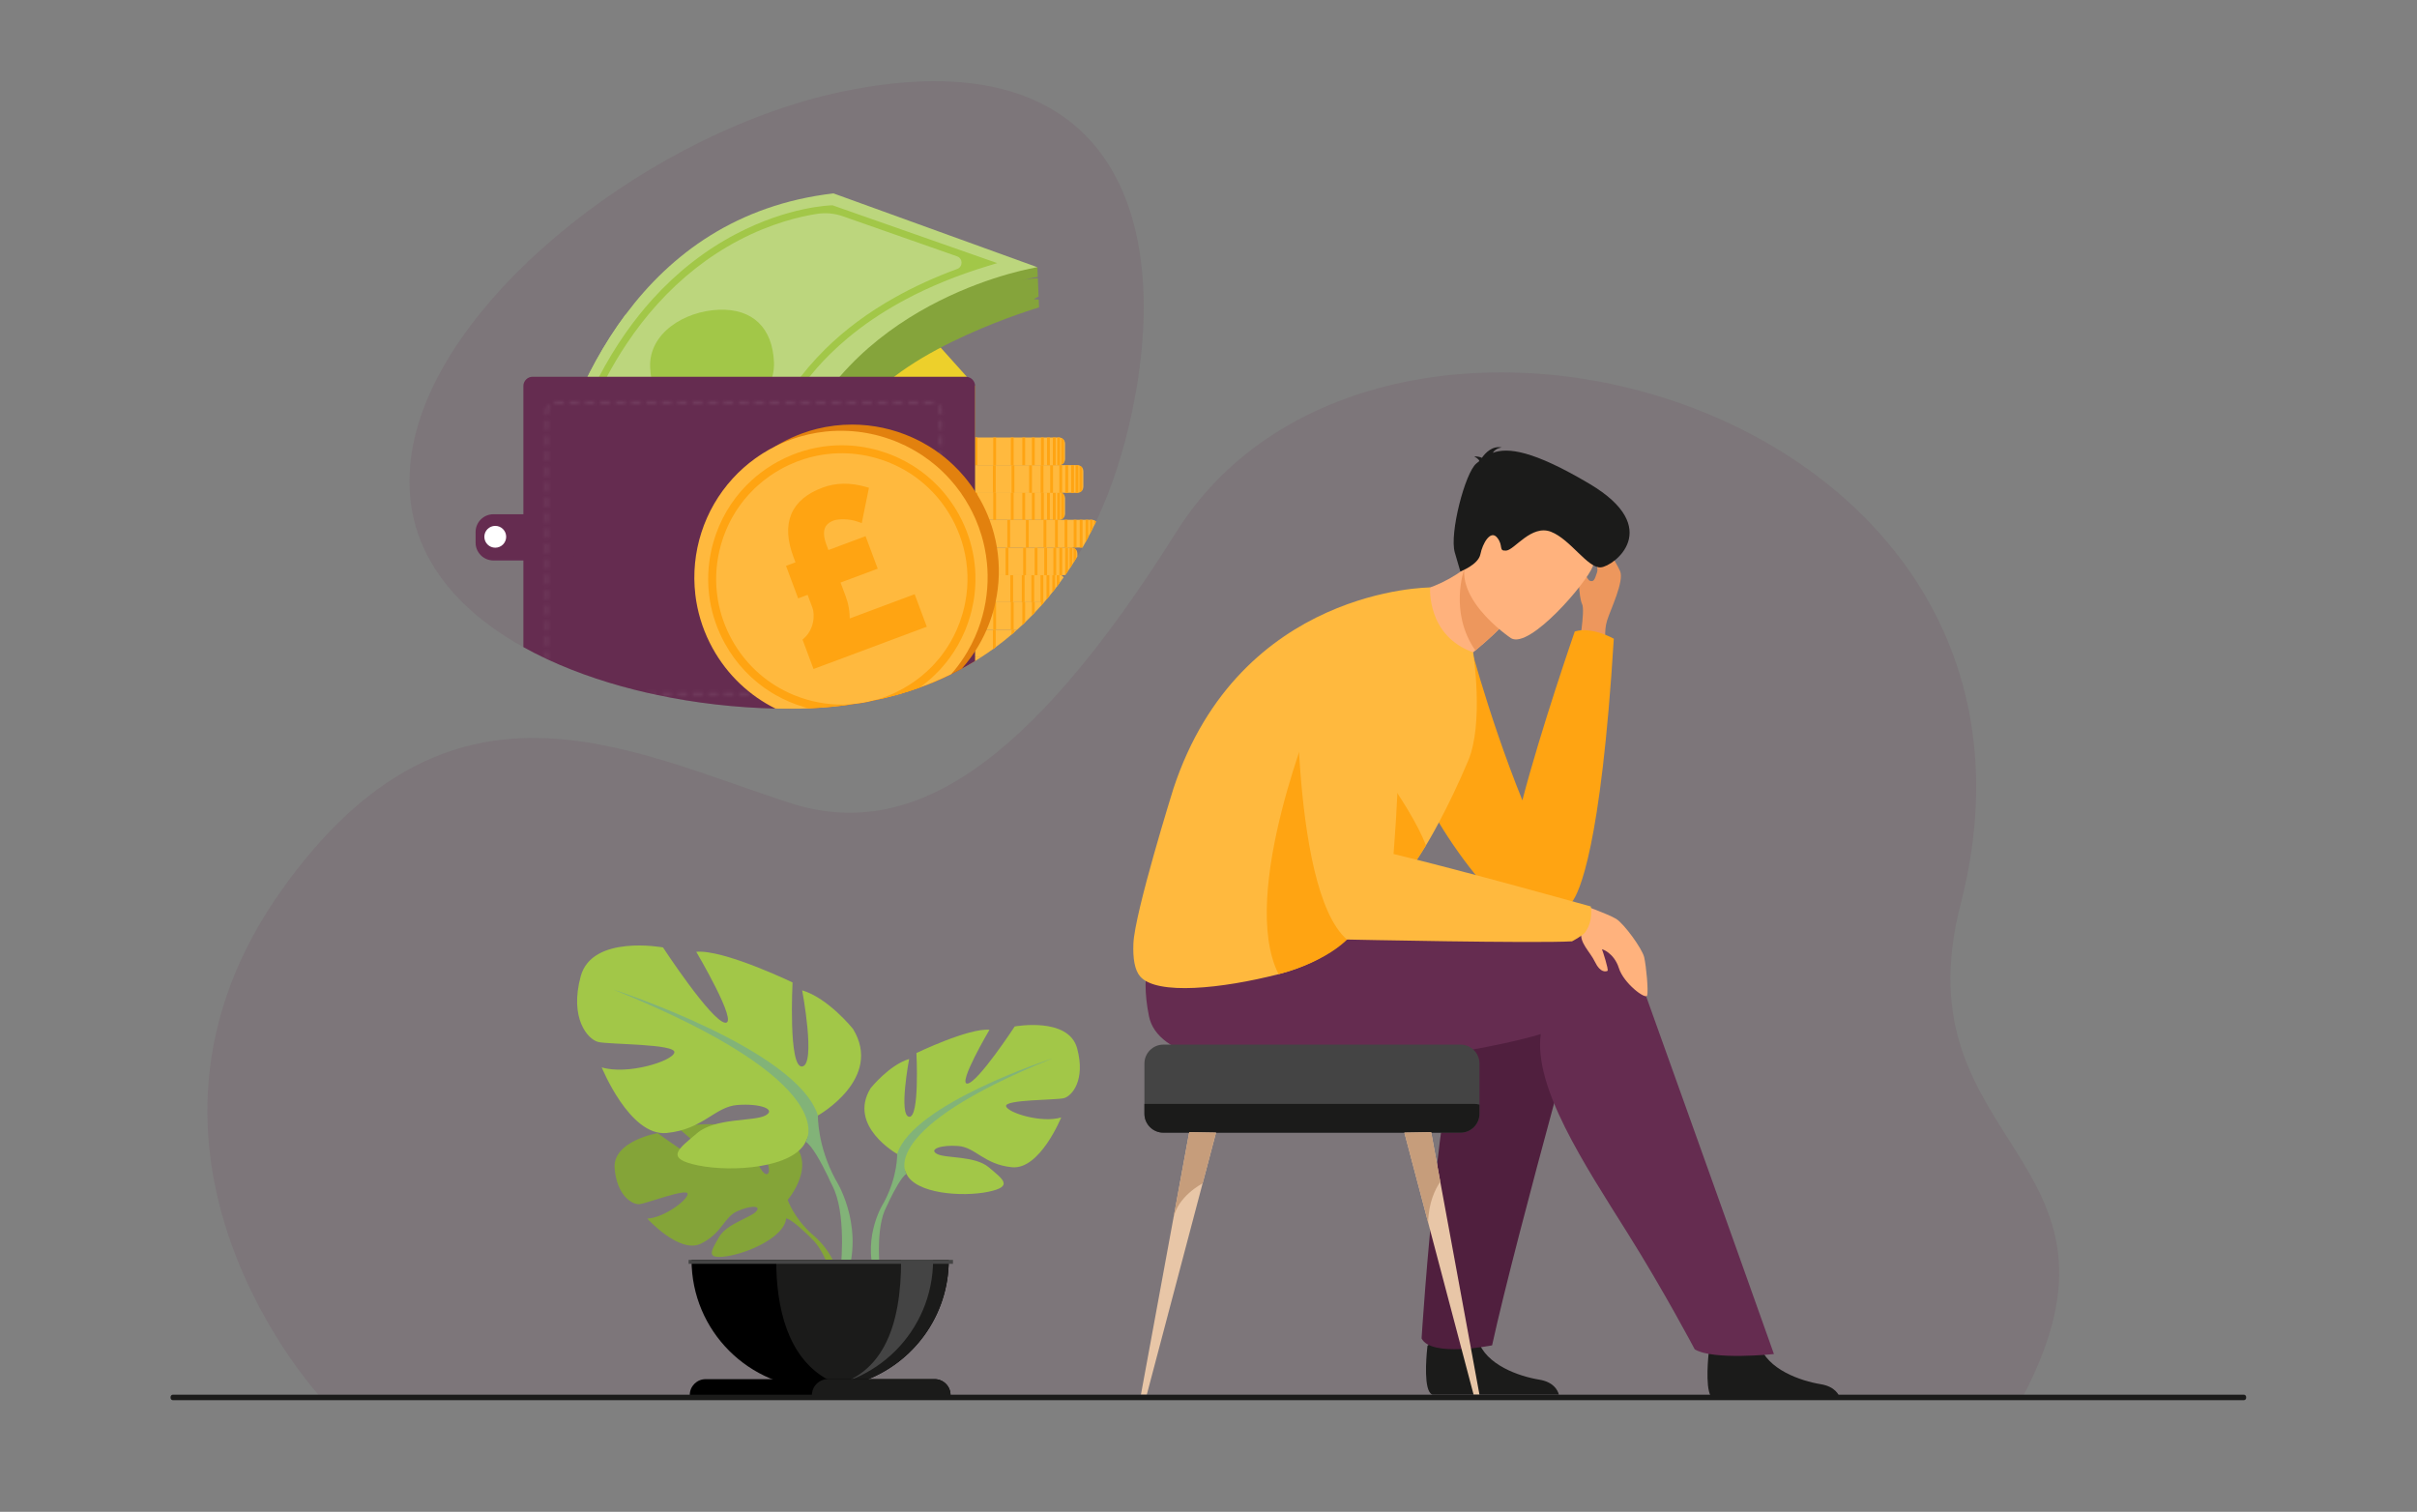 <svg width="729" height="456" viewBox="0 0 729 456" fill="none" xmlns="http://www.w3.org/2000/svg">
<rect x="0" y="0" width="729" height="456" fill="#808080" stroke="none"/>
<path d="M96.812 421.56C96.812 421.56 28.193 347.884 85.207 268.12C135.794 197.349 188.781 226.154 238.183 242.174C274.012 253.793 309.612 232.414 354.838 160.402C416.514 62.196 630.304 121.758 591.32 272.85C572.459 345.969 648.732 348.626 609.868 421.715L96.812 421.56Z" fill="#652C50" fill-opacity="0.12"/>
<path d="M431.877 420.589C431.932 420.618 431.995 420.641 432.067 420.67H470.191C469.833 419.312 468.586 416.842 464.225 416.132C458.311 415.172 448.057 411.734 445.77 404.165C445.7 403.924 445.634 403.674 445.574 403.421C443.759 395.336 430.555 405.899 430.555 405.899C430.555 405.899 430.514 406.22 430.46 406.77C430.151 409.737 429.371 419.335 431.877 420.589Z" fill="#1B1B1A"/>
<path d="M482.294 283.671C482.294 283.671 457.501 371.74 450.034 405.797C450.034 405.797 431.632 409.489 428.771 403.706C428.771 403.706 434.699 307.801 445.608 295.619C459.176 280.465 482.294 283.671 482.294 283.671Z" fill="#501F3E"/>
<path d="M484.348 194.406C484.348 194.406 483.696 190.466 484.711 187.185C485.726 183.904 489.97 175.251 488.628 172.244C487.284 169.237 482.421 161.147 479.425 161.171C476.426 161.195 482.577 169.829 481.73 172.526C480.887 175.223 480.607 175.442 479.566 175.204C478.521 174.966 476.936 169.803 476.408 171.008C475.883 172.214 476.189 180.205 477.179 182.2C478.17 184.195 476.138 195.444 476.138 195.444L484.348 194.406Z" fill="#ED975D"/>
<path d="M486.744 192.653C486.744 192.653 480.106 188.883 474.971 190.472C474.971 190.472 464.784 219.817 459.172 241.395C448.401 214.818 441.774 188.312 441.774 188.312C441.774 188.312 428.716 206.346 423.998 218.338C419.287 230.33 447.458 272.401 458.394 275.705C469.803 279.149 467.724 275.698 474.163 272.015C476.232 269.328 482.855 255.953 486.744 192.653Z" fill="#FFA412"/>
<path d="M516.774 421.963C516.829 421.99 516.893 422.015 516.965 422.042H555.087C554.73 420.687 553.482 418.214 549.121 417.506C543.206 416.544 532.955 413.108 530.669 405.54C530.597 405.298 530.529 405.048 530.472 404.796C528.655 396.71 515.451 407.273 515.451 407.273C515.451 407.273 515.41 407.594 515.356 408.145C515.05 411.109 514.268 420.709 516.774 421.963Z" fill="#1B1B1A"/>
<path d="M489.694 281.531C489.694 281.531 485.98 283.185 481.396 286.564C480.875 283.909 480.124 282.184 480.124 282.184C447.409 273.664 359.837 274.358 359.837 274.358C359.837 274.358 341.009 279.074 346.537 306.481C351.628 331.702 435.709 320.022 462.867 312.455C463.503 312.28 464.116 312.094 464.713 311.9C462.552 327.971 477.685 350.894 490.933 371.99C501.85 389.38 511.148 406.984 511.148 406.984C516.629 410.385 535.044 408.419 535.044 408.419C523.406 375.55 489.694 281.531 489.694 281.531Z" fill="#652C50"/>
<path d="M417.495 179.409C417.495 179.409 426.888 209.477 440.997 216.202C440.997 216.202 442.329 207.079 440.046 200.142C441.911 198.716 443.559 197.392 444.999 196.2C449.784 192.218 452.202 189.67 452.202 189.67L450.105 175.009L448.684 165.062C446.387 167.691 444.019 169.84 441.659 171.608C429.478 180.69 417.495 179.409 417.495 179.409Z" fill="#FFB27D"/>
<path d="M441.659 171.607C441.659 171.607 436.924 184.622 444.999 196.2C449.783 192.218 452.202 189.67 452.202 189.67L450.105 175.009C445.055 172.184 441.659 171.607 441.659 171.607Z" fill="#ED975D"/>
<path d="M455.779 192.519C455.779 192.519 434.978 178.72 443.771 165.9C452.565 153.078 455.803 142.663 469.453 150.932C483.106 159.202 482.304 165.844 480.407 170.837C478.516 175.83 461.414 195.779 455.779 192.519Z" fill="#FFB27D"/>
<path d="M446.194 139.057C446.102 138.71 445.711 138.273 444.659 137.683C444.659 137.683 445.794 137.557 446.966 138.095C447.941 136.677 450.069 134.361 452.985 134.973C452.985 134.973 451.22 135.044 450.242 136.582C454.775 134.921 462.326 135.794 479.435 145.947C501.985 159.329 486.773 170.801 482.84 171.131C478.912 171.462 473.708 162.727 467.822 160.409C461.935 158.092 456.79 165.872 454.311 166.071C451.832 166.27 453.572 164.625 451.558 162.158C449.547 159.692 447.154 163.944 446.514 167.155C445.871 170.366 440.461 172.367 440.461 172.367C440.461 172.367 440.461 172.367 438.788 166.653C437.112 160.939 441.904 142.557 445.29 139.799C445.588 139.553 445.887 139.307 446.194 139.057Z" fill="#1B1B1A"/>
<path d="M442.805 229.506C436.559 244.303 430.844 253.751 430.098 254.986C427.406 259.436 424.516 263.52 421.872 267.087C421.79 267.201 421.708 267.312 421.623 267.426C416.418 274.428 408.458 276.358 408.705 278.114C409.201 281.638 400.303 290.09 385.63 293.839C368.604 298.189 348.875 300.282 343.887 294.526C342.22 292.594 341.666 289.041 341.85 284.62C342.215 275.316 353.929 237.837 353.929 237.837C373.968 177.193 431.354 177.193 431.354 177.193C431.354 177.193 430.23 191.721 444.316 196.763C444.333 196.794 447.626 218.088 442.805 229.506Z" fill="#FFB93E"/>
<path d="M476.507 272.656C476.507 272.656 485.125 275.705 487.489 277.183C489.853 278.662 495.291 286.108 495.907 288.72C496.519 291.329 497.235 299.003 496.79 300.286C496.342 301.569 489.747 296.648 488.281 292.016C486.816 287.382 483.048 286.136 483.191 286.386C483.337 286.634 485.262 292.565 484.857 292.822C484.449 293.077 482.694 293.52 481.104 290.21C479.514 286.9 476.361 284.479 476.958 281.06C477.552 277.639 476.507 272.656 476.507 272.656Z" fill="#FFB27D"/>
<path d="M408.988 278.603C409.486 282.127 400.303 290.09 385.63 293.839C373.389 269.49 396.662 213.748 396.662 213.748L421.872 267.087C416.554 274.27 408.737 276.82 408.988 278.603Z" fill="#FFA412"/>
<path d="M430.097 254.987C427.405 259.437 424.514 263.521 421.869 267.088C421.788 267.202 421.703 267.313 421.619 267.427C418.163 266.094 414.73 263.434 413.001 260.989C409.029 255.383 408.702 221.674 408.702 221.674C408.702 221.674 424.957 241.756 430.097 254.987Z" fill="#FFA412"/>
<path d="M479.812 273.415C479.812 273.415 440.49 262.408 420.31 257.592C422.085 233.78 427.916 161.788 391.245 190.606C391.245 190.606 388.474 267.759 406.243 283.388C406.243 283.388 463.283 284.596 474.143 283.93C474.143 283.93 477.335 282.278 478.127 281.177C480.663 277.655 479.812 273.415 479.812 273.415Z" fill="#FFB93E"/>
<path d="M252.093 388.93L253.542 388.8C252.987 378.239 244.995 372.329 244.995 372.329C239.401 367.37 237.581 361.923 237.581 361.923C237.581 361.923 247.024 350.905 238.163 343.907C238.163 343.907 231.691 339.988 226.413 340.306C226.413 340.306 233.891 352.846 231.472 354.095C229.052 355.342 224.146 339.519 224.146 339.519C224.146 339.519 209.417 338.09 204.678 340.37C204.678 340.37 217.27 350.673 214.618 351.288C211.966 351.902 198.365 341.787 198.365 341.787C198.365 341.787 184.656 344.119 185.387 352.482C186.118 360.845 190.842 363.429 192.918 363.206C194.994 362.983 207.139 358.347 207.403 360.049C207.668 361.75 200.358 367.308 195.238 367.57C195.238 367.57 204.904 378.228 211.327 375.152C217.751 372.076 218.299 367.199 222.303 365.37C226.307 363.541 229.725 363.545 228.072 365.411C226.419 367.276 219.172 369.089 216.882 373.139C214.592 377.191 212.538 379.923 219.184 378.922C225.83 377.921 236.632 373.059 237.107 367.49C237.128 367.247 237.146 367.017 237.167 366.794C237.176 367.235 237.107 367.49 237.107 367.49C238.493 367.738 241.373 370.288 243.452 372.288C243.773 372.641 244.246 373.109 244.924 373.737C245.177 373.992 245.388 374.21 245.548 374.372C249.768 378.995 252.093 388.93 252.093 388.93Z" fill="#84A438"/>
<path d="M270.6 348.066C270.6 348.066 255.576 339.653 262.587 328.237C262.587 328.237 268.195 321.226 274.204 319.424C274.204 319.424 271 336.45 274.204 336.85C277.409 337.251 276.408 317.622 276.408 317.622C276.408 317.622 292.231 310.01 298.441 310.611C298.441 310.611 288.627 327.236 291.83 326.836C295.036 326.435 306.051 309.61 306.051 309.61C306.051 309.61 322.277 306.604 324.879 316.218C327.484 325.833 323.278 330.64 320.875 331.242C318.471 331.843 303.048 331.643 303.449 333.645C303.849 335.649 314.264 338.852 320.072 337.051C320.072 337.051 313.664 352.873 305.251 352.072C296.838 351.272 294.235 346.064 289.028 345.664C283.82 345.263 280.014 346.665 282.617 348.066C285.221 349.47 294.035 348.526 298.241 352.102C302.448 355.678 305.851 357.88 298.041 359.484C290.229 361.086 276.208 360.085 273.403 354.077C270.6 348.066 270.6 348.066 270.6 348.066Z" fill="#A2C748"/>
<path d="M317.47 319.224C317.47 319.224 275.407 332.844 270.6 348.066C270.6 348.066 270.8 354.877 266.594 362.688C266.594 362.688 260.105 372.538 263.805 384.53L265.475 384.082C265.475 384.082 264.014 372.186 266.769 365.295C266.88 365.042 267.044 364.676 267.249 364.228C267.747 363.252 268.082 362.535 268.296 362.014C269.795 358.936 271.961 354.918 273.403 354.077C273.403 354.077 263.989 340.857 317.47 319.224Z" fill="#82B378"/>
<path d="M246.699 336.464C246.699 336.464 266.503 325.375 257.262 310.326C257.262 310.326 249.868 301.085 241.946 298.708C241.946 298.708 246.171 321.151 241.946 321.678C237.722 322.206 239.043 296.333 239.043 296.333C239.043 296.333 218.184 286.3 209.999 287.092C209.999 287.092 222.937 309.004 218.712 308.477C214.488 307.949 199.966 285.77 199.966 285.77C199.966 285.77 178.58 281.811 175.147 294.483C171.715 307.157 177.26 313.493 180.428 314.287C183.596 315.079 203.927 314.815 203.399 317.454C202.871 320.095 189.141 324.32 181.484 321.942C181.484 321.942 189.933 342.802 201.023 341.746C212.112 340.688 215.544 333.825 222.409 333.297C229.275 332.769 234.291 334.616 230.858 336.464C227.426 338.313 215.808 337.071 210.264 341.785C204.719 346.499 200.23 349.402 210.528 351.515C220.825 353.626 239.307 352.307 243.004 344.385C246.699 336.464 246.699 336.464 246.699 336.464Z" fill="#A2C748"/>
<path d="M251.981 355.74C246.435 345.441 246.699 336.464 246.699 336.464C240.363 316.398 184.917 298.444 184.917 298.444C255.412 326.959 243.004 344.385 243.004 344.385C244.904 345.493 247.752 350.778 249.729 354.832C250.009 355.524 250.455 356.477 251.119 357.774C251.388 358.36 251.601 358.838 251.749 359.175C255.38 368.257 253.456 383.938 253.456 383.938L255.656 384.53C260.531 368.723 251.981 355.74 251.981 355.74Z" fill="#82B378"/>
<path d="M208.578 380.016C208.578 401.44 225.945 418.805 247.368 418.805C251.84 418.805 256.136 418.05 260.133 416.655C275.284 411.377 286.156 396.965 286.156 380.016H208.578Z" fill="black"/>
<path d="M234.111 380.016C234.111 394.549 237.592 409.35 249.422 415.993C251.388 417.099 257.974 415.902 260.133 416.655C275.284 411.377 286.157 396.965 286.157 380.016H234.111Z" fill="#1B1B1A"/>
<path d="M247.368 418.805C248.944 419.003 241.009 418.805 242.643 418.805C264.064 418.805 281.429 401.438 281.429 380.016H271.792C271.792 399.809 266.516 416.432 247.368 418.805Z" fill="#444444"/>
<path d="M208.042 420.78H286.693C286.693 419.458 286.156 418.261 285.29 417.397C284.425 416.53 283.229 415.993 281.907 415.993H212.827C210.185 415.993 208.042 418.136 208.042 420.78Z" fill="black"/>
<path d="M244.893 420.78H286.693C286.693 419.458 286.157 418.261 285.29 417.397C284.425 416.53 283.229 415.993 281.907 415.993H249.677C247.036 415.993 244.893 418.136 244.893 420.78Z" fill="#1B1B1A"/>
<path d="M207.695 381.206H287.433V380.016H207.695V381.206Z" fill="#444444"/>
<path d="M446.228 320.782V335.949C446.228 339.08 443.667 341.641 440.537 341.641H350.87C347.74 341.641 345.176 339.08 345.176 335.949V320.782C345.176 317.649 347.74 315.087 350.87 315.087H440.537C443.667 315.087 446.228 317.649 446.228 320.782Z" fill="#444444"/>
<path d="M446.228 333.188V335.949C446.228 339.08 443.667 341.641 440.537 341.641H350.87C347.74 341.641 345.176 339.08 345.176 335.949V332.96H444.596C445.162 332.96 445.711 333.04 446.228 333.188Z" fill="#1B1B1A"/>
<path d="M366.762 341.642L362.722 356.952L362.717 356.957L345.889 420.675H344.119L353.845 367.811C353.854 367.759 353.867 367.706 353.879 367.649L358.688 341.505L366.762 341.642Z" fill="#E8C6A7"/>
<path d="M366.762 341.641L362.722 356.952L362.717 356.957C362.483 357.071 355.125 360.874 353.879 367.649L358.688 341.505L366.762 341.641Z" fill="#C69D7B"/>
<path d="M446.228 420.675H444.459L430.748 368.769V368.76L427.632 356.957L427.626 356.952L423.583 341.641L431.658 341.505L434.411 356.454L436.469 367.649C436.48 367.706 436.494 367.759 436.502 367.811L446.228 420.675Z" fill="#E8C6A7"/>
<path d="M418.898 361.691L418.867 361.673C418.829 361.605 418.842 361.621 418.898 361.691Z" fill="#E8C6A7"/>
<path d="M434.41 356.454C432.919 358.623 430.865 362.697 430.748 368.76L427.629 356.957L427.627 356.953L423.582 341.642L431.658 341.505L434.41 356.454Z" fill="#C69D7B"/>
<path d="M341.391 124.424C338.838 136.472 335.23 147.483 330.569 157.341C330.359 157.795 330.143 158.242 329.922 158.69C329.812 158.917 329.703 159.144 329.588 159.367C329.31 159.935 329.023 160.495 328.736 161.055C328.584 161.355 328.428 161.653 328.269 161.951C327.988 162.486 327.701 163.019 327.415 163.548C327.123 164.081 326.828 164.613 326.527 165.138C326.011 166.047 325.487 166.945 324.949 167.833C324.845 168.005 324.744 168.174 324.635 168.344C324.356 168.802 324.075 169.258 323.783 169.712C323.676 169.887 323.564 170.061 323.45 170.233C323.171 170.673 322.887 171.11 322.598 171.541C322.445 171.776 322.289 172.006 322.131 172.238C321.852 172.656 321.568 173.071 321.279 173.483V173.486H321.276C321.12 173.71 320.965 173.934 320.806 174.155V174.157C320.793 174.182 320.776 174.198 320.757 174.223C320.479 174.619 320.195 175.012 319.905 175.405C319.796 175.558 319.687 175.709 319.572 175.859C319.291 176.241 319.007 176.621 318.72 176.998C318.567 177.2 318.411 177.399 318.253 177.601C317.972 177.967 317.688 178.327 317.398 178.691C317.101 179.062 316.8 179.436 316.497 179.802C316.216 180.146 315.932 180.487 315.642 180.826C315.435 181.077 315.222 181.323 315.006 181.569L314.957 181.629C314.916 181.675 314.878 181.719 314.837 181.765C314.558 182.09 314.274 182.413 313.985 182.732C313.365 183.431 312.734 184.118 312.087 184.793C311.808 185.092 311.522 185.387 311.235 185.681C310.568 186.368 309.888 187.044 309.2 187.703C308.919 187.979 308.632 188.249 308.346 188.518C307.849 188.987 307.343 189.448 306.835 189.903L306.822 189.917C306.532 190.176 306.237 190.436 305.945 190.69C305.661 190.939 305.377 191.184 305.09 191.423C303.55 192.738 301.961 193.996 300.331 195.197C300.047 195.409 299.763 195.616 299.476 195.821C298.31 196.66 297.119 197.472 295.91 198.253C295.311 198.642 294.705 199.024 294.096 199.397C292.777 200.207 291.431 200.985 290.06 201.727C289.009 202.298 287.944 202.848 286.865 203.378C285.229 204.181 283.564 204.941 281.862 205.651C281.578 205.771 281.294 205.89 281.008 206.006C280.513 206.208 280.014 206.406 279.511 206.6C278.785 206.882 278.056 207.155 277.318 207.421C275.688 208.01 274.025 208.556 272.334 209.063C271.735 209.245 271.132 209.418 270.527 209.587C268.198 210.242 265.816 210.819 263.379 211.32C261.516 211.705 259.621 212.046 257.694 212.337C253.267 213.017 248.674 213.459 243.914 213.654C243.139 213.688 242.356 213.713 241.571 213.732C240.427 213.761 239.271 213.775 238.106 213.775C236.707 213.775 235.299 213.759 233.886 213.727C222.006 213.463 209.719 212.08 197.85 209.55C196.954 209.359 196.06 209.164 195.168 208.959C184.633 206.547 174.481 203.221 165.295 198.958C165.061 198.851 164.829 198.742 164.599 198.633C162.287 197.543 160.037 196.392 157.86 195.179C133.67 181.73 118.407 160.837 125.073 132.051C135.429 87.329 197.937 39.445 253.758 27.699C335.35 10.531 353.95 65.199 341.391 124.424Z" fill="#652C50" fill-opacity="0.12"/>
<path d="M295.909 198.253C295.311 198.642 294.706 199.024 294.096 199.397C292.777 200.207 291.432 200.985 290.06 201.727C289.009 202.298 287.945 202.848 286.866 203.378C285.231 204.181 283.563 204.941 281.861 205.651C281.579 205.772 281.295 205.89 281.008 206.006C280.512 206.208 280.014 206.406 279.511 206.6H248.037C247.736 206.6 247.45 206.527 247.199 206.395C246.667 206.117 246.289 205.583 246.228 204.96L246.221 204.878V199.975C246.271 199.019 247.07 198.253 248.037 198.253H295.909Z" fill="#FFB93E"/>
<path d="M281.861 198.253V205.651C281.579 205.772 281.295 205.89 281.008 206.006V198.253H281.861Z" fill="#FFA412"/>
<path d="M274.663 206.6H273.81V198.253H274.663V206.6Z" fill="#FFA412"/>
<path d="M306.836 189.904L306.82 189.917C306.531 190.177 306.238 190.436 305.944 190.691C305.662 190.939 305.378 191.184 305.091 191.423C303.549 192.738 301.961 193.996 300.33 195.197C300.048 195.409 299.763 195.616 299.477 195.821C298.309 196.66 297.12 197.472 295.909 198.253H249.836C248.867 198.253 248.071 197.486 248.021 196.528C248.021 196.499 248.018 196.467 248.018 196.435V191.721C248.018 191.689 248.021 191.66 248.021 191.628C248.066 190.743 248.751 190.022 249.62 189.917C249.69 189.908 249.763 189.904 249.836 189.904H306.836Z" fill="#FFB93E"/>
<path d="M305.944 189.904V190.691C305.662 190.939 305.378 191.184 305.091 191.423V189.904H305.944Z" fill="#FFA412"/>
<path d="M300.33 189.904V195.197C300.048 195.409 299.763 195.616 299.477 195.821V189.904H300.33Z" fill="#FFA412"/>
<path d="M291.721 198.253H290.868V189.904H291.721V198.253Z" fill="#FFA412"/>
<path d="M283.661 198.253H282.808V189.904H283.661V198.253Z" fill="#FFA412"/>
<path d="M276.463 198.253H275.61V189.904H276.463V198.253Z" fill="#FFA412"/>
<path d="M244.315 181.57C244.181 181.57 244.049 181.584 243.921 181.613L243.867 181.625C243.182 181.8 242.649 182.367 242.524 183.072C242.515 183.12 242.511 183.167 242.506 183.217C242.504 183.242 242.502 183.267 242.499 183.292C242.499 183.324 242.497 183.354 242.497 183.386V188.1C242.497 188.131 242.499 188.163 242.499 188.193C242.502 188.236 242.504 188.277 242.511 188.318C242.522 188.402 242.538 188.482 242.558 188.561C242.763 189.342 243.475 189.917 244.315 189.917H306.82L306.836 189.904C307.344 189.449 307.849 188.987 308.345 188.518C308.634 188.25 308.918 187.979 309.2 187.704C309.889 187.044 310.57 186.368 311.234 185.681C311.523 185.388 311.807 185.092 312.087 184.794C312.733 184.118 313.366 183.431 313.984 182.733C314.273 182.412 314.558 182.091 314.838 181.766C314.878 181.72 314.917 181.675 314.956 181.629L315.006 181.57H244.315ZM312.087 181.57V184.794C312.733 184.118 313.366 183.431 313.984 182.733V181.57H312.087ZM312.087 181.57V184.794C312.733 184.118 313.366 183.431 313.984 182.733C314.273 182.412 314.558 182.091 314.838 181.766C314.878 181.72 314.917 181.675 314.956 181.629L315.006 181.57H312.087ZM312.087 181.57V184.794C312.733 184.118 313.366 183.431 313.984 182.733C314.273 182.412 314.558 182.091 314.838 181.766C314.878 181.72 314.917 181.675 314.956 181.629L315.006 181.57H312.087ZM312.087 181.57V184.794C312.733 184.118 313.366 183.431 313.984 182.733C314.273 182.412 314.558 182.091 314.838 181.766C314.878 181.72 314.917 181.675 314.956 181.629L315.006 181.57H312.087ZM312.087 181.57V184.794C312.733 184.118 313.366 183.431 313.984 182.733C314.273 182.412 314.558 182.091 314.838 181.766C314.878 181.72 314.917 181.675 314.956 181.629L315.006 181.57H312.087ZM312.087 181.57V184.794C312.733 184.118 313.366 183.431 313.984 182.733C314.273 182.412 314.558 182.091 314.838 181.766C314.878 181.72 314.917 181.675 314.956 181.629L315.006 181.57H312.087ZM312.087 181.57V184.794C312.733 184.118 313.366 183.431 313.984 182.733V181.57H312.087Z" fill="#FFB93E"/>
<path d="M284.35 189.917H244.119C243.257 189.917 242.545 189.151 242.499 188.193C242.499 188.163 242.497 188.131 242.497 188.102V183.386C242.497 183.354 242.499 183.324 242.499 183.292C242.502 183.267 242.504 183.242 242.504 183.215C242.57 182.43 243.089 181.784 243.764 181.613C243.787 181.607 243.81 181.602 243.832 181.598C243.926 181.579 244.021 181.568 244.119 181.568H279.411L279.425 181.629C279.994 184.077 281.306 187.433 284.334 189.904L284.35 189.917Z" fill="#FFA412"/>
<path d="M312.087 181.57V184.794C311.807 185.092 311.523 185.388 311.234 185.681V181.57H312.087Z" fill="#FFA412"/>
<path d="M309.2 181.57V187.704C308.918 187.979 308.633 188.25 308.344 188.518V181.57H309.2Z" fill="#FFA412"/>
<path d="M305.735 189.917H304.882V181.568H305.735V189.917Z" fill="#FFA412"/>
<path d="M300.423 189.917H299.57V181.568H300.423V189.917Z" fill="#FFA412"/>
<path d="M294.808 189.917H293.955V181.568H294.808V189.917Z" fill="#FFA412"/>
<path d="M286.2 189.917H285.347V181.568H286.2V189.917Z" fill="#FFA412"/>
<path d="M278.139 189.917H277.286V181.568H278.139V189.917Z" fill="#FFA412"/>
<path d="M270.941 189.917H270.088V181.568H270.941V189.917Z" fill="#FFA412"/>
<path d="M314.837 181.57V181.766C314.558 182.091 314.273 182.412 313.984 182.733V181.57H314.837Z" fill="#FFA412"/>
<path d="M314.956 173.487V173.28H314.681V181.57H315.006C315.222 181.325 315.434 181.077 315.643 180.826C315.932 180.487 316.216 180.146 316.496 179.803V173.487H314.956ZM320.757 174.083C320.707 174.01 320.652 173.942 320.593 173.876L320.577 173.86L320.564 173.844L320.52 173.801C320.5 173.783 320.482 173.765 320.461 173.747C320.441 173.728 320.423 173.71 320.402 173.694C320.361 173.66 320.318 173.628 320.272 173.596C320.213 173.555 320.152 173.519 320.088 173.487H320.086C320.056 173.471 320.027 173.455 319.997 173.442L319.952 173.421L319.904 173.403C319.797 173.36 319.686 173.33 319.572 173.31L319.547 173.305L319.524 173.301L319.49 173.296L319.456 173.292L319.433 173.289H319.426L319.39 173.287C319.344 173.282 319.299 173.28 319.251 173.28H244.158C243.189 173.28 242.392 174.047 242.342 175.005C242.342 175.034 242.34 175.066 242.34 175.098V179.812C242.34 179.844 242.342 179.873 242.342 179.905C242.345 179.96 242.349 180.014 242.356 180.069C242.47 180.84 243.068 181.459 243.832 181.598C243.862 181.604 243.892 181.609 243.921 181.613C243.999 181.623 244.078 181.629 244.158 181.629H314.956L315.006 181.57C315.222 181.325 315.434 181.077 315.643 180.826C315.932 180.487 316.216 180.146 316.496 179.803C316.801 179.436 317.101 179.063 317.397 178.69C317.688 178.328 317.972 177.967 318.252 177.6C318.412 177.4 318.566 177.2 318.719 176.998C319.005 176.622 319.29 176.242 319.572 175.86C319.686 175.71 319.797 175.557 319.904 175.405C320.195 175.014 320.48 174.62 320.757 174.222C320.775 174.199 320.791 174.181 320.805 174.158V174.156C320.789 174.131 320.773 174.106 320.757 174.083ZM314.956 173.487V173.28H314.681V181.57H315.006C315.222 181.325 315.434 181.077 315.643 180.826C315.932 180.487 316.216 180.146 316.496 179.803V173.487H314.956Z" fill="#FFB93E"/>
<path d="M284.193 181.629H243.962C243.93 181.629 243.898 181.627 243.867 181.625C243.832 181.623 243.798 181.62 243.764 181.613C242.991 181.509 242.383 180.788 242.342 179.905C242.342 179.873 242.34 179.844 242.34 179.812V175.098C242.34 175.066 242.342 175.034 242.342 175.005C242.386 174.047 243.098 173.28 243.962 173.28H279.252C279.268 173.348 279.284 173.417 279.3 173.485C279.884 175.905 281.193 179.152 284.12 181.568C284.145 181.588 284.168 181.609 284.193 181.629Z" fill="#FFA412"/>
<path d="M311.93 181.629H311.077V173.28H311.93V181.629Z" fill="#FFA412"/>
<path d="M309.041 181.629H308.188V173.28H309.041V181.629Z" fill="#FFA412"/>
<path d="M305.576 181.629H304.723V173.28H305.576V181.629Z" fill="#FFA412"/>
<path d="M300.266 181.629H299.413V173.28H300.266V181.629Z" fill="#FFA412"/>
<path d="M294.651 181.629H293.798V173.28H294.651V181.629Z" fill="#FFA412"/>
<path d="M286.043 181.629H285.19V173.28H286.043V181.629Z" fill="#FFA412"/>
<path d="M277.982 181.629H277.129V173.28H277.982V181.629Z" fill="#FFA412"/>
<path d="M270.784 181.629H269.931V173.28H270.784V181.629Z" fill="#FFA412"/>
<path d="M314.681 181.629H313.827V173.28H314.681V181.629Z" fill="#FFA412"/>
<path d="M316.496 173.28V179.803C316.216 180.146 315.932 180.487 315.643 180.826V173.28H316.496Z" fill="#FFA412"/>
<path d="M318.252 173.28V177.6C317.972 177.967 317.688 178.328 317.397 178.69V173.28H318.252Z" fill="#FFA412"/>
<path d="M319.572 173.31V175.86C319.29 176.242 319.005 176.622 318.719 176.997V173.28H319.251C319.299 173.28 319.344 173.282 319.39 173.287L319.426 173.289H319.433L319.456 173.292L319.49 173.296L319.524 173.303L319.547 173.305L319.572 173.31Z" fill="#FFA412"/>
<path d="M324.948 166.956V167.834C324.845 168.004 324.743 168.175 324.636 168.343C324.356 168.803 324.074 169.258 323.783 169.711C323.676 169.886 323.564 170.061 323.451 170.234C323.171 170.673 322.886 171.11 322.597 171.542C322.445 171.776 322.288 172.006 322.131 172.238C321.851 172.657 321.567 173.071 321.278 173.483V173.487H248.037C247.736 173.487 247.45 173.412 247.199 173.28C246.822 173.084 246.524 172.759 246.36 172.363C246.289 172.202 246.246 172.027 246.228 171.845L246.221 171.763V166.862C246.233 166.651 246.28 166.446 246.36 166.26C246.635 165.602 247.284 165.138 248.037 165.138H323.13C323.241 165.138 323.346 165.147 323.451 165.168C323.567 165.188 323.678 165.218 323.783 165.261C324.133 165.395 324.429 165.636 324.636 165.941C324.834 166.23 324.948 166.578 324.948 166.956Z" fill="#FFB93E"/>
<path d="M288.072 173.485H247.841C247.573 173.485 247.32 173.412 247.095 173.28C246.619 173.003 246.28 172.468 246.228 171.845C246.226 171.817 246.223 171.79 246.221 171.763C246.221 171.731 246.221 171.701 246.221 171.669V166.956C246.221 166.924 246.221 166.892 246.221 166.862C246.267 165.905 246.979 165.138 247.841 165.138H283.133C283.681 167.529 284.937 170.809 287.826 173.28C287.906 173.348 287.99 173.417 288.072 173.485Z" fill="#FFA412"/>
<path d="M315.811 173.487H314.956V165.138H315.811V173.487Z" fill="#FFA412"/>
<path d="M312.922 173.487H312.066V165.138H312.922V173.487Z" fill="#FFA412"/>
<path d="M309.457 173.487H308.604V165.138H309.457V173.487Z" fill="#FFA412"/>
<path d="M304.147 173.487H303.292V165.138H304.147V173.487Z" fill="#FFA412"/>
<path d="M298.53 173.487H297.677V165.138H298.53V173.487Z" fill="#FFA412"/>
<path d="M289.922 173.487H289.069V165.138H289.922V173.487Z" fill="#FFA412"/>
<path d="M281.861 173.487H281.008V165.138H281.861V173.487Z" fill="#FFA412"/>
<path d="M274.663 173.487H273.81V165.138H274.663V173.487Z" fill="#FFA412"/>
<path d="M318.559 173.487H317.706V165.138H318.559V173.487Z" fill="#FFA412"/>
<path d="M320.377 173.487H319.524V165.138H320.377V173.487Z" fill="#FFA412"/>
<path d="M322.131 165.138V172.238C321.851 172.657 321.567 173.071 321.278 173.483V165.138H322.131Z" fill="#FFA412"/>
<path d="M323.451 165.167V170.234C323.171 170.673 322.886 171.11 322.597 171.542V165.138H323.13C323.241 165.138 323.346 165.147 323.451 165.167Z" fill="#FFA412"/>
<path d="M324.636 165.941V168.343C324.356 168.803 324.074 169.258 323.783 169.711V165.261C324.133 165.395 324.429 165.636 324.636 165.941Z" fill="#FFA412"/>
<path d="M330.569 157.342C330.357 157.794 330.141 158.242 329.921 158.691C329.811 158.918 329.702 159.143 329.588 159.369C329.309 159.935 329.024 160.497 328.735 161.054C328.583 161.355 328.428 161.653 328.269 161.951C327.989 162.488 327.702 163.02 327.413 163.548C327.122 164.082 326.827 164.612 326.526 165.138H254.174C253.205 165.138 252.407 164.371 252.359 163.413C252.357 163.384 252.357 163.352 252.357 163.32V158.606C252.357 158.575 252.357 158.545 252.359 158.513C252.404 157.63 253.089 156.907 253.958 156.802C254.029 156.793 254.102 156.789 254.174 156.789H319.617H319.624H329.268C329.377 156.789 329.484 156.8 329.588 156.818C329.702 156.839 329.814 156.871 329.921 156.912C329.952 156.925 329.984 156.937 330.016 156.952C330.039 156.962 330.062 156.973 330.084 156.987C330.148 157.016 330.209 157.053 330.269 157.094C330.294 157.109 330.319 157.128 330.344 157.146L330.369 157.164L330.426 157.21C330.476 157.251 330.523 157.294 330.569 157.342Z" fill="#FFB93E"/>
<path d="M294.21 165.138H253.979C253.114 165.138 252.402 164.371 252.359 163.413C252.357 163.384 252.357 163.352 252.357 163.32V158.606C252.357 158.575 252.357 158.545 252.359 158.513C252.398 157.628 253.012 156.907 253.788 156.802C253.849 156.793 253.913 156.789 253.979 156.789H289.269L289.271 156.802C289.837 159.259 291.15 162.649 294.21 165.138Z" fill="#FFA412"/>
<path d="M321.947 165.138H321.094V156.789H321.947V165.138Z" fill="#FFA412"/>
<path d="M319.057 165.138H318.204V156.789H319.057V165.138Z" fill="#FFA412"/>
<path d="M315.593 165.138H314.74V156.789H315.593V165.138Z" fill="#FFA412"/>
<path d="M310.283 165.138H309.43V156.789H310.283V165.138Z" fill="#FFA412"/>
<path d="M304.668 165.138H303.815V156.789H304.668V165.138Z" fill="#FFA412"/>
<path d="M296.059 165.138H295.206V156.789H296.059V165.138Z" fill="#FFA412"/>
<path d="M287.999 165.138H287.146V156.789H287.999V165.138Z" fill="#FFA412"/>
<path d="M280.801 165.138H279.948V156.789H280.801V165.138Z" fill="#FFA412"/>
<path d="M324.697 165.138H323.844V156.789H324.697V165.138Z" fill="#FFA412"/>
<path d="M326.513 165.138H325.66V156.789H326.513V165.138Z" fill="#FFA412"/>
<path d="M328.269 156.791V161.951C327.989 162.488 327.702 163.02 327.414 163.548V156.791H328.269Z" fill="#FFA412"/>
<path d="M329.588 156.818V159.369C329.309 159.935 329.024 160.497 328.735 161.054V156.789H329.268C329.377 156.789 329.484 156.8 329.588 156.818Z" fill="#FFA412"/>
<path d="M330.569 157.341C330.357 157.794 330.141 158.242 329.921 158.691V156.911C329.953 156.925 329.984 156.937 330.016 156.952C330.039 156.962 330.062 156.973 330.084 156.987C330.148 157.016 330.21 157.053 330.269 157.093C330.294 157.109 330.319 157.128 330.344 157.146L330.369 157.164L330.426 157.21C330.476 157.25 330.524 157.294 330.569 157.341Z" fill="#FFA412"/>
<path d="M321.226 150.271V154.985C321.226 155.362 321.112 155.71 320.914 155.999C320.707 156.306 320.409 156.545 320.061 156.679C319.954 156.723 319.843 156.752 319.729 156.773C319.695 156.78 319.658 156.786 319.624 156.789C319.595 156.793 319.567 156.795 319.54 156.798L319.497 156.8C319.467 156.802 319.438 156.802 319.408 156.802H244.315C243.346 156.802 242.549 156.036 242.499 155.08C242.499 155.048 242.497 155.016 242.497 154.985V150.271C242.497 150.241 242.499 150.209 242.499 150.178C242.549 149.222 243.346 148.455 244.315 148.455H319.408C319.44 148.455 319.474 148.455 319.506 148.458C319.581 148.462 319.656 148.471 319.729 148.483C319.843 148.503 319.954 148.535 320.061 148.576C320.116 148.599 320.168 148.621 320.22 148.646C320.252 148.662 320.282 148.678 320.313 148.699L320.323 148.703C320.354 148.722 320.384 148.74 320.414 148.76L320.429 148.772C320.457 148.79 320.484 148.808 320.511 148.831C320.575 148.878 320.634 148.931 320.691 148.988L320.743 149.04L320.753 149.051L320.782 149.086L320.789 149.092C320.807 149.113 320.825 149.136 320.841 149.158C320.866 149.19 320.891 149.222 320.914 149.256C321.112 149.547 321.226 149.895 321.226 150.271Z" fill="#FFB93E"/>
<path d="M284.35 156.802H244.119C243.257 156.802 242.545 156.036 242.499 155.08C242.499 155.048 242.497 155.016 242.497 154.985V150.271C242.497 150.241 242.499 150.209 242.499 150.178C242.545 149.222 243.257 148.455 244.119 148.455H279.411C279.425 148.517 279.439 148.583 279.457 148.646C280.041 151.083 281.361 154.364 284.334 156.789L284.35 156.802Z" fill="#FFA412"/>
<path d="M312.087 156.802H311.234V148.455H312.087V156.802Z" fill="#FFA412"/>
<path d="M309.2 156.802H308.344V148.455H309.2V156.802Z" fill="#FFA412"/>
<path d="M305.735 156.802H304.882V148.455H305.735V156.802Z" fill="#FFA412"/>
<path d="M300.423 156.802H299.57V148.455H300.423V156.802Z" fill="#FFA412"/>
<path d="M294.808 156.802H293.955V148.455H294.808V156.802Z" fill="#FFA412"/>
<path d="M286.2 156.802H285.347V148.455H286.2V156.802Z" fill="#FFA412"/>
<path d="M278.139 156.802H277.286V148.455H278.139V156.802Z" fill="#FFA412"/>
<path d="M270.941 156.802H270.088V148.455H270.941V156.802Z" fill="#FFA412"/>
<path d="M314.837 156.802H313.984V148.455H314.837V156.802Z" fill="#FFA412"/>
<path d="M316.655 156.802H315.802V148.455H316.655V156.802Z" fill="#FFA412"/>
<path d="M318.409 156.802H317.556V148.455H318.409V156.802Z" fill="#FFA412"/>
<path d="M319.729 148.483V156.773C319.624 156.793 319.517 156.802 319.408 156.802H318.875V148.455H319.408C319.517 148.455 319.624 148.464 319.729 148.483Z" fill="#FFA412"/>
<path d="M320.914 149.256V155.999C320.707 156.306 320.409 156.545 320.061 156.679V148.576C320.409 148.712 320.707 148.951 320.914 149.256Z" fill="#FFA412"/>
<path d="M326.747 142.115V146.831C326.747 147.206 326.631 147.554 326.435 147.846C326.228 148.151 325.93 148.389 325.582 148.524C325.475 148.567 325.364 148.599 325.25 148.619C325.145 148.637 325.038 148.646 324.929 148.646H249.836C249.545 148.646 249.267 148.578 249.024 148.455C248.478 148.18 248.084 147.634 248.025 146.997C248.023 146.974 248.023 146.949 248.021 146.924C248.021 146.892 248.018 146.861 248.018 146.831V142.115C248.018 142.085 248.021 142.054 248.021 142.022C248.066 141.137 248.751 140.416 249.62 140.313C249.69 140.304 249.763 140.3 249.836 140.3H324.929C325.038 140.3 325.145 140.309 325.25 140.329C325.364 140.35 325.475 140.379 325.582 140.422C325.93 140.557 326.228 140.795 326.435 141.103C326.631 141.392 326.747 141.74 326.747 142.115Z" fill="#FFB93E"/>
<path d="M289.871 148.646H249.64C249.381 148.646 249.135 148.578 248.917 148.455C248.428 148.18 248.08 147.634 248.025 146.997C248.023 146.974 248.023 146.949 248.021 146.924C248.021 146.892 248.018 146.861 248.018 146.831V142.115C248.018 142.085 248.021 142.054 248.021 142.022C248.062 141.139 248.674 140.416 249.449 140.313C249.511 140.304 249.574 140.3 249.64 140.3H284.93L284.935 140.313C285.485 142.706 286.748 145.987 289.639 148.455C289.715 148.519 289.792 148.585 289.871 148.646Z" fill="#FFA412"/>
<path d="M317.608 148.646H316.755V140.3H317.608V148.646Z" fill="#FFA412"/>
<path d="M314.719 148.646H313.866V140.3H314.719V148.646Z" fill="#FFA412"/>
<path d="M311.254 148.646H310.401V140.3H311.254V148.646Z" fill="#FFA412"/>
<path d="M305.944 148.646H305.091V140.3H305.944V148.646Z" fill="#FFA412"/>
<path d="M300.33 148.646H299.477V140.3H300.33V148.646Z" fill="#FFA412"/>
<path d="M291.721 148.646H290.868V140.3H291.721V148.646Z" fill="#FFA412"/>
<path d="M283.661 148.646H282.808V140.3H283.661V148.646Z" fill="#FFA412"/>
<path d="M276.463 148.646H275.61V140.3H276.463V148.646Z" fill="#FFA412"/>
<path d="M320.359 148.646H319.506V140.3H320.359V148.646Z" fill="#FFA412"/>
<path d="M322.176 148.646H321.321V140.3H322.176V148.646Z" fill="#FFA412"/>
<path d="M323.931 148.646H323.077V140.3H323.931V148.646Z" fill="#FFA412"/>
<path d="M325.25 140.327V148.619C325.145 148.637 325.039 148.646 324.929 148.646H324.397V140.3H324.929C325.039 140.3 325.145 140.309 325.25 140.327Z" fill="#FFA412"/>
<path d="M326.435 141.1V147.846C326.228 148.15 325.93 148.389 325.582 148.524V140.422C325.93 140.556 326.228 140.795 326.435 141.1Z" fill="#FFA412"/>
<path d="M321.226 133.782V138.495C321.226 138.871 321.112 139.219 320.914 139.51C320.707 139.815 320.409 140.056 320.061 140.19C319.954 140.231 319.843 140.263 319.729 140.284C319.695 140.288 319.658 140.295 319.624 140.299L319.565 140.304L319.506 140.309C319.474 140.311 319.44 140.313 319.408 140.313H244.315C243.346 140.313 242.549 139.544 242.499 138.589C242.499 138.557 242.497 138.527 242.497 138.495V133.782C242.497 133.75 242.499 133.718 242.499 133.688C242.549 132.731 243.346 131.964 244.315 131.964H319.408C319.517 131.964 319.624 131.973 319.729 131.993C319.843 132.014 319.954 132.043 320.061 132.087C320.409 132.221 320.707 132.462 320.914 132.767C321.112 133.056 321.226 133.406 321.226 133.782Z" fill="#FFB93E"/>
<path d="M284.35 140.313H244.119C243.257 140.313 242.545 139.544 242.499 138.589C242.499 138.557 242.497 138.527 242.497 138.495V133.782C242.497 133.75 242.499 133.718 242.499 133.688C242.545 132.731 243.257 131.964 244.119 131.964H279.411C279.973 134.419 281.281 137.808 284.334 140.299L284.35 140.313Z" fill="#FFA412"/>
<path d="M312.087 140.313H311.234V131.964H312.087V140.313Z" fill="#FFA412"/>
<path d="M309.2 140.313H308.344V131.964H309.2V140.313Z" fill="#FFA412"/>
<path d="M305.735 140.313H304.882V131.964H305.735V140.313Z" fill="#FFA412"/>
<path d="M300.423 140.313H299.57V131.964H300.423V140.313Z" fill="#FFA412"/>
<path d="M294.808 140.313H293.955V131.964H294.808V140.313Z" fill="#FFA412"/>
<path d="M286.2 140.313H285.347V131.964H286.2V140.313Z" fill="#FFA412"/>
<path d="M278.139 140.313H277.286V131.964H278.139V140.313Z" fill="#FFA412"/>
<path d="M270.941 131.964V140.313H270.088V131.964H270.941Z" fill="#FFA412"/>
<path d="M314.837 140.313H313.984V131.964H314.837V140.313Z" fill="#FFA412"/>
<path d="M316.655 140.313H315.802V131.964H316.655V140.313Z" fill="#FFA412"/>
<path d="M318.409 140.313H317.556V131.964H318.409V140.313Z" fill="#FFA412"/>
<path d="M319.729 131.993V140.284C319.624 140.302 319.517 140.311 319.408 140.311H318.875V131.964H319.408C319.517 131.964 319.624 131.973 319.729 131.993Z" fill="#FFA412"/>
<path d="M320.914 132.767V139.51C320.707 139.815 320.409 140.054 320.061 140.19V132.087C320.409 132.221 320.707 132.46 320.914 132.767Z" fill="#FFA412"/>
<path d="M294.096 116.426L257.573 75.663C253.637 71.272 246.36 74.055 246.36 79.953V182.662C246.36 182.662 294.096 189.284 294.096 182.662C294.096 176.042 294.096 116.426 294.096 116.426Z" fill="#EDD02B"/>
<path d="M230.095 181.237L246.089 179.194C246.089 179.194 244.752 169.335 247.03 156.019C248.712 146.183 252.366 134.46 259.984 123.427C272.977 104.612 313.391 92.719 313.391 92.719L313.292 90.356L311.817 90.259C311.817 90.259 312.431 89.79 313.255 89.5L313.025 83.918C311.817 83.95 310.093 84.093 308.402 84.562C309.35 84.286 311.373 83.734 313.009 83.538L312.889 80.602C253.804 84.629 235.988 121.156 231.085 149.057C227.944 166.914 230.095 181.237 230.095 181.237Z" fill="#85A43B"/>
<path d="M159.627 178.945L230.096 181.236C230.012 170.402 232.373 159.094 234.753 150.497C237.134 141.902 239.537 136.013 239.537 136.013C258.652 89.095 312.89 80.602 312.89 80.602L251.381 58.33C222.251 61.736 202.332 76.617 188.722 94.83C162.067 130.501 159.627 178.945 159.627 178.945Z" fill="#BCD67D"/>
<path d="M230.096 181.236C230.012 170.4 232.373 159.093 234.753 150.496C239.539 152.291 243.6 154.141 247.031 156.017C246.758 157.61 246.537 159.152 246.36 160.636C245.855 164.856 245.7 168.587 245.7 171.574C245.7 176.317 246.089 179.193 246.089 179.193L242.34 179.671L230.096 181.236Z" fill="#82B378"/>
<path d="M230.096 181.236L159.628 178.945C159.628 178.945 162.067 130.499 188.722 94.829C188.34 97.928 185.502 130.258 231.086 149.056C232.275 149.545 233.497 150.025 234.753 150.496C232.373 159.093 230.012 170.4 230.096 181.236Z" fill="#BCD67D"/>
<path d="M288.688 81.132C281.995 83.595 275.785 86.431 270.08 89.619C261.932 94.175 254.812 99.455 248.778 105.433C247.952 106.252 247.142 107.083 246.36 107.926C244.642 109.769 243.024 111.675 241.501 113.636C235.898 120.866 231.616 128.897 228.723 137.629C228.616 137.941 228.516 138.255 228.418 138.569C228.368 138.716 228.32 138.866 228.274 139.016C227.651 141.013 227.119 142.979 226.67 144.904C226.511 145.581 226.363 146.25 226.227 146.914V146.917C226.065 147.687 225.918 148.448 225.779 149.202C224.47 156.45 224.255 162.854 224.375 167.503C224.512 172.731 225.071 176.561 225.397 178.392L216.246 178.948L213.842 179.093L213.327 179.127L209.722 179.344L196.574 180.146H196.559L167.252 181.924L166.979 179.182L166.283 172.206C166.203 171.228 166.173 170.173 166.189 169.049C166.246 165.182 166.865 160.484 168.025 155.11C168.724 151.868 169.618 148.378 170.705 144.675C173.294 135.849 176.07 128.88 176.099 128.813C177.012 126.462 177.972 124.163 178.977 121.926C179.068 121.721 179.162 121.516 179.257 121.31C180.454 118.675 181.719 116.115 183.047 113.636C184.904 110.165 186.887 106.851 188.99 103.704C191.861 99.404 194.955 95.414 198.263 91.752C205.492 83.743 213.753 77.264 222.817 72.496C232.649 67.32 241.324 65.301 246.362 64.516C249.01 64.103 251.715 64.349 254.239 65.238L288.664 77.315C290.459 77.945 290.473 80.475 288.688 81.132ZM251.121 61.931L250.932 61.936C250.403 61.946 237.811 62.274 221.948 70.595C212.652 75.472 204.18 82.1 196.77 90.293C193.901 93.465 191.192 96.876 188.646 100.513C185.782 104.605 183.125 108.984 180.686 113.636C179.398 116.093 178.17 118.622 177.005 121.226C176.902 121.46 176.798 121.692 176.698 121.924C175.815 123.924 174.969 125.962 174.159 128.047C173.845 128.827 168.681 141.844 165.875 155.11C165.578 156.516 165.309 157.921 165.075 159.317C164.913 160.264 164.77 161.206 164.645 162.136C164.324 164.53 164.128 166.859 164.101 169.049C164.085 170.204 164.117 171.317 164.203 172.383L164.206 172.402L164.758 177.929L164.877 179.115L165.052 180.878L165.232 182.67L165.295 183.308L165.377 184.127L210.015 181.414L213.701 181.192L214.126 181.165L216.542 181.018L218.954 180.873H218.965L227.935 180.327L227.665 179.131C227.628 178.974 224.637 165.257 228.172 147.805C228.256 147.388 228.345 146.97 228.438 146.545C228.718 145.257 229.034 143.953 229.394 142.629C229.669 141.61 229.967 140.581 230.292 139.545C230.64 138.438 231.011 137.339 231.405 136.252C231.453 136.122 231.5 135.987 231.55 135.856C233.345 130.97 235.6 126.32 238.3 121.926C238.444 121.692 238.589 121.46 238.735 121.226C240.384 118.605 242.193 116.071 244.164 113.636C244.872 112.757 245.606 111.888 246.36 111.032C247.611 109.607 248.923 108.223 250.287 106.871C251.99 105.185 253.785 103.557 255.664 101.984L255.688 101.965C260.415 98.018 265.693 94.429 271.507 91.214C271.995 90.941 272.49 90.67 272.99 90.404L273 90.397L273.014 90.392C280.435 86.426 288.696 83.049 297.749 80.288L300.79 79.361L251.121 61.931Z" fill="#A2C748"/>
<path d="M196.091 110.797C196.517 121.112 202.817 127.093 213.131 126.668C223.445 126.242 233.868 119.567 233.44 109.255C233.015 98.94 227.047 93.007 216.733 93.434C206.419 93.86 195.664 100.482 196.091 110.797Z" fill="#A2C748"/>
<path d="M294.096 116.426V199.397C292.777 200.207 291.432 200.985 290.06 201.727C289.009 202.298 287.945 202.848 286.866 203.378C285.231 204.181 283.563 204.941 281.861 205.651C281.579 205.772 281.295 205.89 281.008 206.006C280.512 206.208 280.014 206.406 279.511 206.6C278.786 206.882 278.055 207.155 277.318 207.421C275.687 208.01 274.024 208.556 272.334 209.064C271.735 209.246 271.132 209.419 270.527 209.587C268.198 210.242 265.816 210.82 263.379 211.32C261.509 211.807 259.61 212.146 257.694 212.337C253.267 213.018 248.674 213.459 243.914 213.655C243.139 213.689 242.356 213.714 241.571 213.732C240.427 213.762 239.271 213.775 238.106 213.775C236.707 213.775 235.299 213.759 233.886 213.727C222.006 213.463 209.719 212.08 197.85 209.55C196.954 209.359 196.06 209.164 195.168 208.959C184.632 206.547 174.481 203.221 165.295 198.958C165.061 198.851 164.828 198.742 164.599 198.633C162.287 197.543 160.037 196.392 157.86 195.179V116.426C157.86 114.892 159.114 113.639 160.647 113.639H291.307C291.412 113.639 291.514 113.646 291.614 113.655C293.004 113.809 294.096 114.997 294.096 116.426Z" fill="#652C50"/>
<path d="M169.686 169.049H148.802C145.857 169.049 143.448 166.639 143.448 163.696V160.467C143.448 157.521 145.857 155.112 148.802 155.112H169.686C172.631 155.112 175.04 157.521 175.04 160.467V163.696C175.04 166.639 172.631 169.049 169.686 169.049Z" fill="#652C50"/>
<path d="M146.086 161.91C146.086 160.092 147.56 158.618 149.378 158.618C151.196 158.618 152.67 160.092 152.67 161.91C152.67 163.727 151.196 165.202 149.378 165.202C147.56 165.202 146.086 163.727 146.086 161.91Z" fill="white"/>
<path d="M676.765 422.336H52.154C51.764 422.336 51.445 422.017 51.445 421.628V421.385C51.445 420.996 51.764 420.675 52.154 420.675H676.765C677.151 420.675 677.471 420.996 677.471 421.385V421.628C677.471 422.017 677.151 422.336 676.765 422.336Z" fill="#1B1B1A"/>
<g opacity="0.1">
<mask id="path-156-inside-1_330_1484" fill="white">
<path d="M272.033 208.891H269.711C269.526 208.891 269.376 209.032 269.365 209.214L269.362 209.239C269.362 209.432 269.517 209.587 269.711 209.587H270.527C271.132 209.419 271.735 209.246 272.334 209.064C272.274 208.959 272.163 208.891 272.033 208.891ZM267.388 208.891H265.065C264.872 208.891 264.717 209.045 264.717 209.239C264.717 209.432 264.872 209.587 265.065 209.587H267.388C267.579 209.587 267.736 209.432 267.736 209.239C267.736 209.045 267.579 208.891 267.388 208.891ZM262.742 208.891H260.419C260.226 208.891 260.069 209.045 260.069 209.239C260.069 209.432 260.226 209.587 260.419 209.587H262.742C262.933 209.587 263.09 209.432 263.09 209.239C263.09 209.045 262.933 208.891 262.742 208.891ZM258.094 208.891H255.772C255.581 208.891 255.424 209.045 255.424 209.239C255.424 209.432 255.581 209.587 255.772 209.587H258.094C258.288 209.587 258.445 209.432 258.445 209.239C258.445 209.045 258.288 208.891 258.094 208.891ZM253.449 208.891H251.126C250.935 208.891 250.778 209.045 250.778 209.239C250.778 209.432 250.935 209.587 251.126 209.587H253.449C253.642 209.587 253.797 209.432 253.797 209.239C253.797 209.045 253.642 208.891 253.449 208.891ZM248.803 208.891H246.48C246.287 208.891 246.132 209.045 246.132 209.239C246.132 209.432 246.287 209.587 246.48 209.587H248.803C248.997 209.587 249.151 209.432 249.151 209.239C249.151 209.045 248.997 208.891 248.803 208.891ZM244.158 208.891H241.835C241.642 208.891 241.487 209.045 241.487 209.239C241.487 209.432 241.642 209.587 241.835 209.587H244.158C244.349 209.587 244.506 209.432 244.506 209.239C244.506 209.045 244.349 208.891 244.158 208.891ZM239.512 208.891H237.189C236.996 208.891 236.839 209.045 236.839 209.239C236.839 209.432 236.996 209.587 237.189 209.587H239.512C239.703 209.587 239.86 209.432 239.86 209.239C239.86 209.045 239.703 208.891 239.512 208.891ZM234.867 208.891H232.542C232.453 208.891 232.373 208.925 232.312 208.979C232.239 209.041 232.193 209.134 232.193 209.239C232.193 209.432 232.35 209.587 232.542 209.587H234.867C235.058 209.587 235.215 209.432 235.215 209.239C235.215 209.045 235.058 208.891 234.867 208.891ZM230.219 208.891H227.896C227.705 208.891 227.548 209.045 227.548 209.239C227.548 209.432 227.705 209.587 227.896 209.587H230.219C230.412 209.587 230.567 209.432 230.567 209.239C230.567 209.045 230.412 208.891 230.219 208.891ZM225.573 208.891H223.25C223.057 208.891 222.902 209.045 222.902 209.239C222.902 209.432 223.057 209.587 223.25 209.587H225.573C225.767 209.587 225.921 209.432 225.921 209.239C225.921 209.045 225.767 208.891 225.573 208.891ZM220.928 208.891H218.605C218.412 208.891 218.257 209.045 218.257 209.239C218.257 209.432 218.412 209.587 218.605 209.587H220.928C221.121 209.587 221.276 209.432 221.276 209.239C221.276 209.045 221.121 208.891 220.928 208.891ZM216.282 208.891H213.959C213.766 208.891 213.609 209.045 213.609 209.239C213.609 209.432 213.766 209.587 213.959 209.587H216.282C216.473 209.587 216.63 209.432 216.63 209.239C216.63 209.045 216.473 208.891 216.282 208.891ZM211.637 208.891H209.312C209.12 208.891 208.963 209.045 208.963 209.239C208.963 209.432 209.12 209.587 209.312 209.587H211.637C211.828 209.587 211.985 209.432 211.985 209.239C211.985 209.045 211.828 208.891 211.637 208.891ZM206.989 208.891H204.666C204.475 208.891 204.318 209.045 204.318 209.239C204.318 209.432 204.475 209.587 204.666 209.587H206.989C207.182 209.587 207.339 209.432 207.339 209.239C207.339 209.045 207.182 208.891 206.989 208.891ZM202.343 208.891H200.02C199.829 208.891 199.672 209.045 199.672 209.239C199.672 209.432 199.829 209.587 200.02 209.587H202.343C202.537 209.587 202.691 209.432 202.691 209.239C202.691 209.045 202.537 208.891 202.343 208.891ZM197.698 208.891H195.375C195.298 208.891 195.225 208.916 195.168 208.959C196.06 209.164 196.954 209.359 197.85 209.551C197.966 209.496 198.046 209.378 198.046 209.239C198.046 209.045 197.891 208.891 197.698 208.891ZM284.095 201.338C284.061 201.181 283.922 201.065 283.756 201.065C283.563 201.065 283.408 201.222 283.408 201.415V203.738C283.408 203.929 283.563 204.086 283.756 204.086C283.95 204.086 284.104 203.929 284.104 203.738V201.415C284.104 201.388 284.102 201.363 284.095 201.338ZM164.947 196.46C164.753 196.46 164.599 196.617 164.599 196.808V198.633C164.828 198.742 165.061 198.851 165.295 198.958V196.808C165.295 196.617 165.138 196.46 164.947 196.46ZM283.756 196.419C283.722 196.419 283.69 196.424 283.661 196.433C283.515 196.474 283.408 196.608 283.408 196.767V199.09C283.408 199.283 283.563 199.44 283.756 199.44C283.95 199.44 284.104 199.283 284.104 199.09V196.767C284.104 196.576 283.95 196.419 283.756 196.419ZM164.947 191.815C164.753 191.815 164.599 191.972 164.599 192.163V194.485C164.599 194.679 164.753 194.834 164.947 194.834C165.138 194.834 165.295 194.679 165.295 194.485V192.163C165.295 191.972 165.138 191.815 164.947 191.815ZM283.756 191.774C283.722 191.774 283.69 191.778 283.661 191.787C283.515 191.828 283.408 191.962 283.408 192.122V194.445C283.408 194.604 283.515 194.738 283.661 194.779C283.69 194.788 283.722 194.793 283.756 194.793C283.95 194.793 284.104 194.638 284.104 194.445V192.122C284.104 191.931 283.95 191.774 283.756 191.774ZM164.947 187.169C164.753 187.169 164.599 187.324 164.599 187.517V189.84C164.599 190.033 164.753 190.188 164.947 190.188C165.138 190.188 165.295 190.033 165.295 189.84V187.517C165.295 187.324 165.138 187.169 164.947 187.169ZM283.756 187.128C283.563 187.128 283.408 187.283 283.408 187.476V189.799C283.408 189.835 283.413 189.872 283.426 189.904L283.431 189.917C283.465 190.022 283.552 190.104 283.661 190.133C283.69 190.142 283.722 190.147 283.756 190.147C283.909 190.147 284.036 190.051 284.082 189.917L284.086 189.904C284.1 189.872 284.104 189.835 284.104 189.799V187.476C284.104 187.283 283.95 187.128 283.756 187.128ZM165.231 182.671C165.167 182.583 165.065 182.524 164.947 182.524C164.753 182.524 164.599 182.678 164.599 182.872V185.194C164.599 185.385 164.753 185.542 164.947 185.542C165.138 185.542 165.295 185.385 165.295 185.194V182.872C165.295 182.797 165.272 182.728 165.231 182.671ZM283.756 182.483C283.563 182.483 283.408 182.637 283.408 182.831V185.153C283.408 185.347 283.563 185.501 283.756 185.501C283.95 185.501 284.104 185.347 284.104 185.153V182.831C284.104 182.637 283.95 182.483 283.756 182.483ZM164.947 177.876C164.876 177.876 164.813 177.896 164.758 177.93C164.662 177.994 164.599 178.103 164.599 178.226V180.549C164.599 180.74 164.753 180.897 164.947 180.897C164.983 180.897 165.02 180.89 165.051 180.879C165.192 180.835 165.295 180.704 165.295 180.549V178.226C165.295 178.033 165.138 177.876 164.947 177.876ZM283.756 177.835C283.563 177.835 283.408 177.992 283.408 178.185V180.508C283.408 180.699 283.563 180.856 283.756 180.856C283.95 180.856 284.104 180.699 284.104 180.508V178.185C284.104 177.992 283.95 177.835 283.756 177.835ZM164.947 173.23C164.753 173.23 164.599 173.387 164.599 173.578V175.903C164.599 176.094 164.753 176.251 164.947 176.251C165.138 176.251 165.295 176.094 165.295 175.903V173.578C165.295 173.387 165.138 173.23 164.947 173.23ZM284.1 173.487C284.089 173.405 284.048 173.33 283.988 173.28C283.927 173.223 283.845 173.189 283.756 173.189C283.668 173.189 283.586 173.223 283.524 173.28C283.465 173.33 283.424 173.405 283.413 173.487L283.408 173.537V175.862C283.408 176.053 283.563 176.21 283.756 176.21C283.95 176.21 284.104 176.053 284.104 175.862V173.537L284.1 173.487ZM164.947 168.585C164.753 168.585 164.599 168.742 164.599 168.933V171.255C164.599 171.449 164.753 171.606 164.947 171.606C165.138 171.606 165.295 171.449 165.295 171.255V168.933C165.295 168.742 165.138 168.585 164.947 168.585ZM283.756 168.544C283.563 168.544 283.408 168.701 283.408 168.892V171.214C283.408 171.408 283.563 171.565 283.756 171.565C283.95 171.565 284.104 171.408 284.104 171.214V168.892C284.104 168.701 283.95 168.544 283.756 168.544ZM164.947 163.939C164.753 163.939 164.599 164.094 164.599 164.287V166.61C164.599 166.803 164.753 166.958 164.947 166.958C165.138 166.958 165.295 166.803 165.295 166.61V164.287C165.295 164.094 165.138 163.939 164.947 163.939ZM283.756 163.898C283.563 163.898 283.408 164.053 283.408 164.246V166.569C283.408 166.719 283.499 166.842 283.629 166.892H283.631C283.67 166.908 283.713 166.917 283.756 166.917C283.95 166.917 284.104 166.762 284.104 166.569V164.246C284.104 164.053 283.95 163.898 283.756 163.898ZM165.074 159.319C165.036 159.303 164.992 159.293 164.947 159.293C164.753 159.293 164.599 159.448 164.599 159.642V161.964C164.599 162.028 164.615 162.087 164.644 162.137C164.703 162.242 164.817 162.312 164.947 162.312C165.138 162.312 165.295 162.158 165.295 161.964V159.642C165.295 159.494 165.204 159.369 165.074 159.319ZM283.756 159.253C283.563 159.253 283.408 159.407 283.408 159.601V161.923C283.408 162.117 283.563 162.271 283.756 162.271C283.95 162.271 284.104 162.117 284.104 161.923V159.601C284.104 159.407 283.95 159.253 283.756 159.253ZM164.947 154.646C164.753 154.646 164.599 154.803 164.599 154.996V157.319C164.599 157.51 164.753 157.667 164.947 157.667C165.138 157.667 165.295 157.51 165.295 157.319V154.996C165.295 154.803 165.138 154.646 164.947 154.646ZM283.756 154.607C283.563 154.607 283.408 154.762 283.408 154.955V157.278C283.408 157.469 283.563 157.626 283.756 157.626C283.95 157.626 284.104 157.469 284.104 157.278V154.955C284.104 154.762 283.95 154.607 283.756 154.607ZM164.947 150C164.753 150 164.599 150.157 164.599 150.348V152.673C164.599 152.864 164.753 153.021 164.947 153.021C165.138 153.021 165.295 152.864 165.295 152.673V150.348C165.295 150.157 165.138 150 164.947 150ZM283.756 149.959C283.563 149.959 283.408 150.116 283.408 150.307V152.632C283.408 152.823 283.563 152.98 283.756 152.98C283.95 152.98 284.104 152.823 284.104 152.632V150.307C284.104 150.116 283.95 149.959 283.756 149.959ZM164.947 145.355C164.753 145.355 164.599 145.512 164.599 145.703V148.025C164.599 148.107 164.626 148.18 164.674 148.239C164.735 148.323 164.835 148.376 164.947 148.376C165.138 148.376 165.295 148.219 165.295 148.025V145.703C165.295 145.512 165.138 145.355 164.947 145.355ZM283.756 145.314C283.722 145.314 283.69 145.318 283.661 145.327C283.515 145.368 283.408 145.502 283.408 145.662V147.984C283.408 148.144 283.515 148.28 283.661 148.321C283.69 148.33 283.722 148.335 283.756 148.335C283.95 148.335 284.104 148.178 284.104 147.984V145.662C284.104 145.471 283.95 145.314 283.756 145.314ZM164.947 140.709C164.753 140.709 164.599 140.864 164.599 141.057V143.38C164.599 143.573 164.753 143.728 164.947 143.728C165.138 143.728 165.295 143.573 165.295 143.38V141.057C165.295 140.864 165.138 140.709 164.947 140.709ZM283.756 140.668C283.722 140.668 283.69 140.673 283.661 140.682C283.515 140.723 283.408 140.857 283.408 141.016V143.339C283.408 143.498 283.515 143.632 283.661 143.673C283.69 143.682 283.722 143.687 283.756 143.687C283.95 143.687 284.104 143.532 284.104 143.339V141.016C284.104 140.825 283.95 140.668 283.756 140.668ZM164.947 136.063C164.753 136.063 164.599 136.218 164.599 136.412V138.734C164.599 138.928 164.753 139.082 164.947 139.082C165.138 139.082 165.295 138.928 165.295 138.734V136.412C165.295 136.218 165.138 136.063 164.947 136.063ZM283.756 136.023C283.563 136.023 283.408 136.177 283.408 136.371V138.693C283.408 138.887 283.563 139.041 283.756 139.041C283.95 139.041 284.104 138.887 284.104 138.693V136.371C284.104 136.177 283.95 136.023 283.756 136.023ZM164.947 131.418C164.753 131.418 164.599 131.573 164.599 131.766V134.089C164.599 134.28 164.753 134.437 164.947 134.437C165.138 134.437 165.295 134.28 165.295 134.089V131.766C165.295 131.573 165.138 131.418 164.947 131.418ZM283.756 131.377C283.563 131.377 283.408 131.532 283.408 131.725V134.048C283.408 134.239 283.563 134.396 283.756 134.396C283.95 134.396 284.104 134.239 284.104 134.048V131.725C284.104 131.532 283.95 131.377 283.756 131.377ZM164.947 126.77C164.753 126.77 164.599 126.927 164.599 127.118V129.443C164.599 129.634 164.753 129.791 164.947 129.791C165.138 129.791 165.295 129.634 165.295 129.443V127.118C165.295 126.927 165.138 126.77 164.947 126.77ZM283.756 126.729C283.563 126.729 283.408 126.886 283.408 127.079V129.402C283.408 129.593 283.563 129.75 283.756 129.75C283.95 129.75 284.104 129.593 284.104 129.402V127.079C284.104 126.886 283.95 126.729 283.756 126.729ZM165.625 122.293C165.468 122.179 165.252 122.213 165.136 122.368C164.785 122.848 164.599 123.414 164.599 124.008V124.795C164.599 124.989 164.753 125.146 164.947 125.146C165.138 125.146 165.295 124.989 165.295 124.795V124.008C165.295 123.565 165.434 123.139 165.698 122.782C165.811 122.625 165.779 122.407 165.625 122.293ZM283.538 122.332C283.422 122.177 283.204 122.147 283.051 122.266C282.896 122.382 282.867 122.6 282.983 122.752C283.26 123.119 283.408 123.551 283.408 124.008V124.754C283.408 124.948 283.563 125.105 283.756 125.105C283.95 125.105 284.104 124.948 284.104 124.754V124.008C284.104 123.399 283.909 122.818 283.538 122.332ZM281.245 121.228H278.922C278.729 121.228 278.574 121.385 278.574 121.576C278.574 121.77 278.729 121.927 278.922 121.927H281.245C281.436 121.927 281.593 121.77 281.593 121.576C281.593 121.385 281.436 121.228 281.245 121.228ZM276.599 121.228H274.276C274.083 121.228 273.926 121.385 273.926 121.576C273.926 121.77 274.083 121.927 274.276 121.927H276.599C276.79 121.927 276.947 121.77 276.947 121.576C276.947 121.385 276.79 121.228 276.599 121.228ZM271.951 121.228H269.629C269.438 121.228 269.281 121.385 269.281 121.576C269.281 121.77 269.438 121.927 269.629 121.927H271.951C272.145 121.927 272.302 121.77 272.302 121.576C272.302 121.385 272.145 121.228 271.951 121.228ZM267.306 121.228H264.983C264.792 121.228 264.635 121.385 264.635 121.576C264.635 121.77 264.792 121.927 264.983 121.927H267.306C267.499 121.927 267.654 121.77 267.654 121.576C267.654 121.385 267.499 121.228 267.306 121.228ZM262.66 121.228H260.338C260.144 121.228 259.989 121.385 259.989 121.576C259.989 121.77 260.144 121.927 260.338 121.927H262.66C262.854 121.927 263.008 121.77 263.008 121.576C263.008 121.385 262.854 121.228 262.66 121.228ZM258.015 121.228H255.692C255.499 121.228 255.344 121.385 255.344 121.576C255.344 121.77 255.499 121.927 255.692 121.927H258.015C258.206 121.927 258.363 121.77 258.363 121.576C258.363 121.385 258.206 121.228 258.015 121.228ZM253.369 121.228H251.046C250.853 121.228 250.696 121.385 250.696 121.576C250.696 121.77 250.853 121.927 251.046 121.927H253.369C253.56 121.927 253.717 121.77 253.717 121.576C253.717 121.385 253.56 121.228 253.369 121.228ZM248.721 121.228H246.399L246.36 121.233C246.187 121.251 246.051 121.399 246.051 121.576C246.051 121.756 246.187 121.904 246.36 121.922L246.399 121.927H248.721C248.915 121.927 249.072 121.77 249.072 121.576C249.072 121.385 248.915 121.228 248.721 121.228ZM244.076 121.228H241.753C241.562 121.228 241.405 121.385 241.405 121.576C241.405 121.77 241.562 121.927 241.753 121.927H244.076C244.269 121.927 244.424 121.77 244.424 121.576C244.424 121.385 244.269 121.228 244.076 121.228ZM239.43 121.228H237.107C236.914 121.228 236.759 121.385 236.759 121.576C236.759 121.77 236.914 121.927 237.107 121.927H239.43C239.624 121.927 239.778 121.77 239.778 121.576C239.778 121.385 239.624 121.228 239.43 121.228ZM234.785 121.228H232.462C232.269 121.228 232.114 121.385 232.114 121.576C232.114 121.77 232.269 121.927 232.462 121.927H234.785C234.976 121.927 235.133 121.77 235.133 121.576C235.133 121.385 234.976 121.228 234.785 121.228ZM230.139 121.228H227.816C227.634 121.228 227.484 121.367 227.468 121.544V121.547L227.466 121.576C227.466 121.77 227.623 121.927 227.816 121.927H230.139C230.33 121.927 230.487 121.77 230.487 121.576C230.487 121.385 230.33 121.228 230.139 121.228ZM225.494 121.228H223.169C222.977 121.228 222.82 121.385 222.82 121.576C222.82 121.77 222.977 121.927 223.169 121.927H225.494C225.685 121.927 225.842 121.77 225.842 121.576C225.842 121.385 225.685 121.228 225.494 121.228ZM220.846 121.228H218.523C218.332 121.228 218.175 121.385 218.175 121.576C218.175 121.77 218.332 121.927 218.523 121.927H220.846C221.039 121.927 221.196 121.77 221.196 121.576C221.196 121.385 221.039 121.228 220.846 121.228ZM216.2 121.228H213.877C213.686 121.228 213.529 121.385 213.529 121.576C213.529 121.77 213.686 121.927 213.877 121.927H216.2C216.394 121.927 216.548 121.77 216.548 121.576C216.548 121.385 216.394 121.228 216.2 121.228ZM211.555 121.228H209.232C209.039 121.228 208.884 121.385 208.884 121.576C208.884 121.77 209.039 121.927 209.232 121.927H211.555C211.748 121.927 211.903 121.77 211.903 121.576C211.903 121.385 211.748 121.228 211.555 121.228ZM206.909 121.228H204.586C204.393 121.228 204.238 121.385 204.238 121.576C204.238 121.77 204.393 121.927 204.586 121.927H206.909C207.1 121.927 207.257 121.77 207.257 121.576C207.257 121.385 207.1 121.228 206.909 121.228ZM202.264 121.228H199.939C199.811 121.228 199.7 121.296 199.641 121.399C199.609 121.451 199.59 121.513 199.59 121.576C199.59 121.77 199.747 121.927 199.939 121.927H202.264C202.455 121.927 202.612 121.77 202.612 121.576C202.612 121.385 202.455 121.228 202.264 121.228ZM197.616 121.228H195.293C195.102 121.228 194.945 121.385 194.945 121.576C194.945 121.77 195.102 121.927 195.293 121.927H197.616C197.809 121.927 197.966 121.77 197.966 121.576C197.966 121.385 197.809 121.228 197.616 121.228ZM192.97 121.228H190.647C190.456 121.228 190.299 121.385 190.299 121.576C190.299 121.77 190.456 121.927 190.647 121.927H192.97C193.164 121.927 193.318 121.77 193.318 121.576C193.318 121.385 193.164 121.228 192.97 121.228ZM188.325 121.228H186.002C185.809 121.228 185.654 121.385 185.654 121.576C185.654 121.77 185.809 121.927 186.002 121.927H188.325C188.518 121.927 188.673 121.77 188.673 121.576C188.673 121.385 188.518 121.228 188.325 121.228ZM183.679 121.228H181.356C181.163 121.228 181.008 121.385 181.008 121.576C181.008 121.77 181.163 121.927 181.356 121.927H183.679C183.87 121.927 184.027 121.77 184.027 121.576C184.027 121.385 183.87 121.228 183.679 121.228ZM179.257 121.312C179.195 121.26 179.118 121.228 179.034 121.228H176.711C176.517 121.228 176.36 121.385 176.36 121.576C176.36 121.765 176.511 121.92 176.697 121.924L176.711 121.927H179.034C179.225 121.927 179.382 121.77 179.382 121.576C179.382 121.469 179.334 121.374 179.257 121.312ZM174.386 121.228H172.063C171.872 121.228 171.715 121.385 171.715 121.576C171.715 121.77 171.872 121.927 172.063 121.927H174.386C174.579 121.927 174.736 121.77 174.736 121.576C174.736 121.385 174.579 121.228 174.386 121.228ZM169.74 121.228H167.417C167.226 121.228 167.069 121.385 167.069 121.576C167.069 121.77 167.226 121.927 167.417 121.927H169.74C169.934 121.927 170.088 121.77 170.088 121.576C170.088 121.385 169.934 121.228 169.74 121.228Z"/>
</mask>
<path d="M272.033 208.891H269.711C269.526 208.891 269.376 209.032 269.365 209.214L269.362 209.239C269.362 209.432 269.517 209.587 269.711 209.587H270.527C271.132 209.419 271.735 209.246 272.334 209.064C272.274 208.959 272.163 208.891 272.033 208.891ZM267.388 208.891H265.065C264.872 208.891 264.717 209.045 264.717 209.239C264.717 209.432 264.872 209.587 265.065 209.587H267.388C267.579 209.587 267.736 209.432 267.736 209.239C267.736 209.045 267.579 208.891 267.388 208.891ZM262.742 208.891H260.419C260.226 208.891 260.069 209.045 260.069 209.239C260.069 209.432 260.226 209.587 260.419 209.587H262.742C262.933 209.587 263.09 209.432 263.09 209.239C263.09 209.045 262.933 208.891 262.742 208.891ZM258.094 208.891H255.772C255.581 208.891 255.424 209.045 255.424 209.239C255.424 209.432 255.581 209.587 255.772 209.587H258.094C258.288 209.587 258.445 209.432 258.445 209.239C258.445 209.045 258.288 208.891 258.094 208.891ZM253.449 208.891H251.126C250.935 208.891 250.778 209.045 250.778 209.239C250.778 209.432 250.935 209.587 251.126 209.587H253.449C253.642 209.587 253.797 209.432 253.797 209.239C253.797 209.045 253.642 208.891 253.449 208.891ZM248.803 208.891H246.48C246.287 208.891 246.132 209.045 246.132 209.239C246.132 209.432 246.287 209.587 246.48 209.587H248.803C248.997 209.587 249.151 209.432 249.151 209.239C249.151 209.045 248.997 208.891 248.803 208.891ZM244.158 208.891H241.835C241.642 208.891 241.487 209.045 241.487 209.239C241.487 209.432 241.642 209.587 241.835 209.587H244.158C244.349 209.587 244.506 209.432 244.506 209.239C244.506 209.045 244.349 208.891 244.158 208.891ZM239.512 208.891H237.189C236.996 208.891 236.839 209.045 236.839 209.239C236.839 209.432 236.996 209.587 237.189 209.587H239.512C239.703 209.587 239.86 209.432 239.86 209.239C239.86 209.045 239.703 208.891 239.512 208.891ZM234.867 208.891H232.542C232.453 208.891 232.373 208.925 232.312 208.979C232.239 209.041 232.193 209.134 232.193 209.239C232.193 209.432 232.35 209.587 232.542 209.587H234.867C235.058 209.587 235.215 209.432 235.215 209.239C235.215 209.045 235.058 208.891 234.867 208.891ZM230.219 208.891H227.896C227.705 208.891 227.548 209.045 227.548 209.239C227.548 209.432 227.705 209.587 227.896 209.587H230.219C230.412 209.587 230.567 209.432 230.567 209.239C230.567 209.045 230.412 208.891 230.219 208.891ZM225.573 208.891H223.25C223.057 208.891 222.902 209.045 222.902 209.239C222.902 209.432 223.057 209.587 223.25 209.587H225.573C225.767 209.587 225.921 209.432 225.921 209.239C225.921 209.045 225.767 208.891 225.573 208.891ZM220.928 208.891H218.605C218.412 208.891 218.257 209.045 218.257 209.239C218.257 209.432 218.412 209.587 218.605 209.587H220.928C221.121 209.587 221.276 209.432 221.276 209.239C221.276 209.045 221.121 208.891 220.928 208.891ZM216.282 208.891H213.959C213.766 208.891 213.609 209.045 213.609 209.239C213.609 209.432 213.766 209.587 213.959 209.587H216.282C216.473 209.587 216.63 209.432 216.63 209.239C216.63 209.045 216.473 208.891 216.282 208.891ZM211.637 208.891H209.312C209.12 208.891 208.963 209.045 208.963 209.239C208.963 209.432 209.12 209.587 209.312 209.587H211.637C211.828 209.587 211.985 209.432 211.985 209.239C211.985 209.045 211.828 208.891 211.637 208.891ZM206.989 208.891H204.666C204.475 208.891 204.318 209.045 204.318 209.239C204.318 209.432 204.475 209.587 204.666 209.587H206.989C207.182 209.587 207.339 209.432 207.339 209.239C207.339 209.045 207.182 208.891 206.989 208.891ZM202.343 208.891H200.02C199.829 208.891 199.672 209.045 199.672 209.239C199.672 209.432 199.829 209.587 200.02 209.587H202.343C202.537 209.587 202.691 209.432 202.691 209.239C202.691 209.045 202.537 208.891 202.343 208.891ZM197.698 208.891H195.375C195.298 208.891 195.225 208.916 195.168 208.959C196.06 209.164 196.954 209.359 197.85 209.551C197.966 209.496 198.046 209.378 198.046 209.239C198.046 209.045 197.891 208.891 197.698 208.891ZM284.095 201.338C284.061 201.181 283.922 201.065 283.756 201.065C283.563 201.065 283.408 201.222 283.408 201.415V203.738C283.408 203.929 283.563 204.086 283.756 204.086C283.95 204.086 284.104 203.929 284.104 203.738V201.415C284.104 201.388 284.102 201.363 284.095 201.338ZM164.947 196.46C164.753 196.46 164.599 196.617 164.599 196.808V198.633C164.828 198.742 165.061 198.851 165.295 198.958V196.808C165.295 196.617 165.138 196.46 164.947 196.46ZM283.756 196.419C283.722 196.419 283.69 196.424 283.661 196.433C283.515 196.474 283.408 196.608 283.408 196.767V199.09C283.408 199.283 283.563 199.44 283.756 199.44C283.95 199.44 284.104 199.283 284.104 199.09V196.767C284.104 196.576 283.95 196.419 283.756 196.419ZM164.947 191.815C164.753 191.815 164.599 191.972 164.599 192.163V194.485C164.599 194.679 164.753 194.834 164.947 194.834C165.138 194.834 165.295 194.679 165.295 194.485V192.163C165.295 191.972 165.138 191.815 164.947 191.815ZM283.756 191.774C283.722 191.774 283.69 191.778 283.661 191.787C283.515 191.828 283.408 191.962 283.408 192.122V194.445C283.408 194.604 283.515 194.738 283.661 194.779C283.69 194.788 283.722 194.793 283.756 194.793C283.95 194.793 284.104 194.638 284.104 194.445V192.122C284.104 191.931 283.95 191.774 283.756 191.774ZM164.947 187.169C164.753 187.169 164.599 187.324 164.599 187.517V189.84C164.599 190.033 164.753 190.188 164.947 190.188C165.138 190.188 165.295 190.033 165.295 189.84V187.517C165.295 187.324 165.138 187.169 164.947 187.169ZM283.756 187.128C283.563 187.128 283.408 187.283 283.408 187.476V189.799C283.408 189.835 283.413 189.872 283.426 189.904L283.431 189.917C283.465 190.022 283.552 190.104 283.661 190.133C283.69 190.142 283.722 190.147 283.756 190.147C283.909 190.147 284.036 190.051 284.082 189.917L284.086 189.904C284.1 189.872 284.104 189.835 284.104 189.799V187.476C284.104 187.283 283.95 187.128 283.756 187.128ZM165.231 182.671C165.167 182.583 165.065 182.524 164.947 182.524C164.753 182.524 164.599 182.678 164.599 182.872V185.194C164.599 185.385 164.753 185.542 164.947 185.542C165.138 185.542 165.295 185.385 165.295 185.194V182.872C165.295 182.797 165.272 182.728 165.231 182.671ZM283.756 182.483C283.563 182.483 283.408 182.637 283.408 182.831V185.153C283.408 185.347 283.563 185.501 283.756 185.501C283.95 185.501 284.104 185.347 284.104 185.153V182.831C284.104 182.637 283.95 182.483 283.756 182.483ZM164.947 177.876C164.876 177.876 164.813 177.896 164.758 177.93C164.662 177.994 164.599 178.103 164.599 178.226V180.549C164.599 180.74 164.753 180.897 164.947 180.897C164.983 180.897 165.02 180.89 165.051 180.879C165.192 180.835 165.295 180.704 165.295 180.549V178.226C165.295 178.033 165.138 177.876 164.947 177.876ZM283.756 177.835C283.563 177.835 283.408 177.992 283.408 178.185V180.508C283.408 180.699 283.563 180.856 283.756 180.856C283.95 180.856 284.104 180.699 284.104 180.508V178.185C284.104 177.992 283.95 177.835 283.756 177.835ZM164.947 173.23C164.753 173.23 164.599 173.387 164.599 173.578V175.903C164.599 176.094 164.753 176.251 164.947 176.251C165.138 176.251 165.295 176.094 165.295 175.903V173.578C165.295 173.387 165.138 173.23 164.947 173.23ZM284.1 173.487C284.089 173.405 284.048 173.33 283.988 173.28C283.927 173.223 283.845 173.189 283.756 173.189C283.668 173.189 283.586 173.223 283.524 173.28C283.465 173.33 283.424 173.405 283.413 173.487L283.408 173.537V175.862C283.408 176.053 283.563 176.21 283.756 176.21C283.95 176.21 284.104 176.053 284.104 175.862V173.537L284.1 173.487ZM164.947 168.585C164.753 168.585 164.599 168.742 164.599 168.933V171.255C164.599 171.449 164.753 171.606 164.947 171.606C165.138 171.606 165.295 171.449 165.295 171.255V168.933C165.295 168.742 165.138 168.585 164.947 168.585ZM283.756 168.544C283.563 168.544 283.408 168.701 283.408 168.892V171.214C283.408 171.408 283.563 171.565 283.756 171.565C283.95 171.565 284.104 171.408 284.104 171.214V168.892C284.104 168.701 283.95 168.544 283.756 168.544ZM164.947 163.939C164.753 163.939 164.599 164.094 164.599 164.287V166.61C164.599 166.803 164.753 166.958 164.947 166.958C165.138 166.958 165.295 166.803 165.295 166.61V164.287C165.295 164.094 165.138 163.939 164.947 163.939ZM283.756 163.898C283.563 163.898 283.408 164.053 283.408 164.246V166.569C283.408 166.719 283.499 166.842 283.629 166.892H283.631C283.67 166.908 283.713 166.917 283.756 166.917C283.95 166.917 284.104 166.762 284.104 166.569V164.246C284.104 164.053 283.95 163.898 283.756 163.898ZM165.074 159.319C165.036 159.303 164.992 159.293 164.947 159.293C164.753 159.293 164.599 159.448 164.599 159.642V161.964C164.599 162.028 164.615 162.087 164.644 162.137C164.703 162.242 164.817 162.312 164.947 162.312C165.138 162.312 165.295 162.158 165.295 161.964V159.642C165.295 159.494 165.204 159.369 165.074 159.319ZM283.756 159.253C283.563 159.253 283.408 159.407 283.408 159.601V161.923C283.408 162.117 283.563 162.271 283.756 162.271C283.95 162.271 284.104 162.117 284.104 161.923V159.601C284.104 159.407 283.95 159.253 283.756 159.253ZM164.947 154.646C164.753 154.646 164.599 154.803 164.599 154.996V157.319C164.599 157.51 164.753 157.667 164.947 157.667C165.138 157.667 165.295 157.51 165.295 157.319V154.996C165.295 154.803 165.138 154.646 164.947 154.646ZM283.756 154.607C283.563 154.607 283.408 154.762 283.408 154.955V157.278C283.408 157.469 283.563 157.626 283.756 157.626C283.95 157.626 284.104 157.469 284.104 157.278V154.955C284.104 154.762 283.95 154.607 283.756 154.607ZM164.947 150C164.753 150 164.599 150.157 164.599 150.348V152.673C164.599 152.864 164.753 153.021 164.947 153.021C165.138 153.021 165.295 152.864 165.295 152.673V150.348C165.295 150.157 165.138 150 164.947 150ZM283.756 149.959C283.563 149.959 283.408 150.116 283.408 150.307V152.632C283.408 152.823 283.563 152.98 283.756 152.98C283.95 152.98 284.104 152.823 284.104 152.632V150.307C284.104 150.116 283.95 149.959 283.756 149.959ZM164.947 145.355C164.753 145.355 164.599 145.512 164.599 145.703V148.025C164.599 148.107 164.626 148.18 164.674 148.239C164.735 148.323 164.835 148.376 164.947 148.376C165.138 148.376 165.295 148.219 165.295 148.025V145.703C165.295 145.512 165.138 145.355 164.947 145.355ZM283.756 145.314C283.722 145.314 283.69 145.318 283.661 145.327C283.515 145.368 283.408 145.502 283.408 145.662V147.984C283.408 148.144 283.515 148.28 283.661 148.321C283.69 148.33 283.722 148.335 283.756 148.335C283.95 148.335 284.104 148.178 284.104 147.984V145.662C284.104 145.471 283.95 145.314 283.756 145.314ZM164.947 140.709C164.753 140.709 164.599 140.864 164.599 141.057V143.38C164.599 143.573 164.753 143.728 164.947 143.728C165.138 143.728 165.295 143.573 165.295 143.38V141.057C165.295 140.864 165.138 140.709 164.947 140.709ZM283.756 140.668C283.722 140.668 283.69 140.673 283.661 140.682C283.515 140.723 283.408 140.857 283.408 141.016V143.339C283.408 143.498 283.515 143.632 283.661 143.673C283.69 143.682 283.722 143.687 283.756 143.687C283.95 143.687 284.104 143.532 284.104 143.339V141.016C284.104 140.825 283.95 140.668 283.756 140.668ZM164.947 136.063C164.753 136.063 164.599 136.218 164.599 136.412V138.734C164.599 138.928 164.753 139.082 164.947 139.082C165.138 139.082 165.295 138.928 165.295 138.734V136.412C165.295 136.218 165.138 136.063 164.947 136.063ZM283.756 136.023C283.563 136.023 283.408 136.177 283.408 136.371V138.693C283.408 138.887 283.563 139.041 283.756 139.041C283.95 139.041 284.104 138.887 284.104 138.693V136.371C284.104 136.177 283.95 136.023 283.756 136.023ZM164.947 131.418C164.753 131.418 164.599 131.573 164.599 131.766V134.089C164.599 134.28 164.753 134.437 164.947 134.437C165.138 134.437 165.295 134.28 165.295 134.089V131.766C165.295 131.573 165.138 131.418 164.947 131.418ZM283.756 131.377C283.563 131.377 283.408 131.532 283.408 131.725V134.048C283.408 134.239 283.563 134.396 283.756 134.396C283.95 134.396 284.104 134.239 284.104 134.048V131.725C284.104 131.532 283.95 131.377 283.756 131.377ZM164.947 126.77C164.753 126.77 164.599 126.927 164.599 127.118V129.443C164.599 129.634 164.753 129.791 164.947 129.791C165.138 129.791 165.295 129.634 165.295 129.443V127.118C165.295 126.927 165.138 126.77 164.947 126.77ZM283.756 126.729C283.563 126.729 283.408 126.886 283.408 127.079V129.402C283.408 129.593 283.563 129.75 283.756 129.75C283.95 129.75 284.104 129.593 284.104 129.402V127.079C284.104 126.886 283.95 126.729 283.756 126.729ZM165.625 122.293C165.468 122.179 165.252 122.213 165.136 122.368C164.785 122.848 164.599 123.414 164.599 124.008V124.795C164.599 124.989 164.753 125.146 164.947 125.146C165.138 125.146 165.295 124.989 165.295 124.795V124.008C165.295 123.565 165.434 123.139 165.698 122.782C165.811 122.625 165.779 122.407 165.625 122.293ZM283.538 122.332C283.422 122.177 283.204 122.147 283.051 122.266C282.896 122.382 282.867 122.6 282.983 122.752C283.26 123.119 283.408 123.551 283.408 124.008V124.754C283.408 124.948 283.563 125.105 283.756 125.105C283.95 125.105 284.104 124.948 284.104 124.754V124.008C284.104 123.399 283.909 122.818 283.538 122.332ZM281.245 121.228H278.922C278.729 121.228 278.574 121.385 278.574 121.576C278.574 121.77 278.729 121.927 278.922 121.927H281.245C281.436 121.927 281.593 121.77 281.593 121.576C281.593 121.385 281.436 121.228 281.245 121.228ZM276.599 121.228H274.276C274.083 121.228 273.926 121.385 273.926 121.576C273.926 121.77 274.083 121.927 274.276 121.927H276.599C276.79 121.927 276.947 121.77 276.947 121.576C276.947 121.385 276.79 121.228 276.599 121.228ZM271.951 121.228H269.629C269.438 121.228 269.281 121.385 269.281 121.576C269.281 121.77 269.438 121.927 269.629 121.927H271.951C272.145 121.927 272.302 121.77 272.302 121.576C272.302 121.385 272.145 121.228 271.951 121.228ZM267.306 121.228H264.983C264.792 121.228 264.635 121.385 264.635 121.576C264.635 121.77 264.792 121.927 264.983 121.927H267.306C267.499 121.927 267.654 121.77 267.654 121.576C267.654 121.385 267.499 121.228 267.306 121.228ZM262.66 121.228H260.338C260.144 121.228 259.989 121.385 259.989 121.576C259.989 121.77 260.144 121.927 260.338 121.927H262.66C262.854 121.927 263.008 121.77 263.008 121.576C263.008 121.385 262.854 121.228 262.66 121.228ZM258.015 121.228H255.692C255.499 121.228 255.344 121.385 255.344 121.576C255.344 121.77 255.499 121.927 255.692 121.927H258.015C258.206 121.927 258.363 121.77 258.363 121.576C258.363 121.385 258.206 121.228 258.015 121.228ZM253.369 121.228H251.046C250.853 121.228 250.696 121.385 250.696 121.576C250.696 121.77 250.853 121.927 251.046 121.927H253.369C253.56 121.927 253.717 121.77 253.717 121.576C253.717 121.385 253.56 121.228 253.369 121.228ZM248.721 121.228H246.399L246.36 121.233C246.187 121.251 246.051 121.399 246.051 121.576C246.051 121.756 246.187 121.904 246.36 121.922L246.399 121.927H248.721C248.915 121.927 249.072 121.77 249.072 121.576C249.072 121.385 248.915 121.228 248.721 121.228ZM244.076 121.228H241.753C241.562 121.228 241.405 121.385 241.405 121.576C241.405 121.77 241.562 121.927 241.753 121.927H244.076C244.269 121.927 244.424 121.77 244.424 121.576C244.424 121.385 244.269 121.228 244.076 121.228ZM239.43 121.228H237.107C236.914 121.228 236.759 121.385 236.759 121.576C236.759 121.77 236.914 121.927 237.107 121.927H239.43C239.624 121.927 239.778 121.77 239.778 121.576C239.778 121.385 239.624 121.228 239.43 121.228ZM234.785 121.228H232.462C232.269 121.228 232.114 121.385 232.114 121.576C232.114 121.77 232.269 121.927 232.462 121.927H234.785C234.976 121.927 235.133 121.77 235.133 121.576C235.133 121.385 234.976 121.228 234.785 121.228ZM230.139 121.228H227.816C227.634 121.228 227.484 121.367 227.468 121.544V121.547L227.466 121.576C227.466 121.77 227.623 121.927 227.816 121.927H230.139C230.33 121.927 230.487 121.77 230.487 121.576C230.487 121.385 230.33 121.228 230.139 121.228ZM225.494 121.228H223.169C222.977 121.228 222.82 121.385 222.82 121.576C222.82 121.77 222.977 121.927 223.169 121.927H225.494C225.685 121.927 225.842 121.77 225.842 121.576C225.842 121.385 225.685 121.228 225.494 121.228ZM220.846 121.228H218.523C218.332 121.228 218.175 121.385 218.175 121.576C218.175 121.77 218.332 121.927 218.523 121.927H220.846C221.039 121.927 221.196 121.77 221.196 121.576C221.196 121.385 221.039 121.228 220.846 121.228ZM216.2 121.228H213.877C213.686 121.228 213.529 121.385 213.529 121.576C213.529 121.77 213.686 121.927 213.877 121.927H216.2C216.394 121.927 216.548 121.77 216.548 121.576C216.548 121.385 216.394 121.228 216.2 121.228ZM211.555 121.228H209.232C209.039 121.228 208.884 121.385 208.884 121.576C208.884 121.77 209.039 121.927 209.232 121.927H211.555C211.748 121.927 211.903 121.77 211.903 121.576C211.903 121.385 211.748 121.228 211.555 121.228ZM206.909 121.228H204.586C204.393 121.228 204.238 121.385 204.238 121.576C204.238 121.77 204.393 121.927 204.586 121.927H206.909C207.1 121.927 207.257 121.77 207.257 121.576C207.257 121.385 207.1 121.228 206.909 121.228ZM202.264 121.228H199.939C199.811 121.228 199.7 121.296 199.641 121.399C199.609 121.451 199.59 121.513 199.59 121.576C199.59 121.77 199.747 121.927 199.939 121.927H202.264C202.455 121.927 202.612 121.77 202.612 121.576C202.612 121.385 202.455 121.228 202.264 121.228ZM197.616 121.228H195.293C195.102 121.228 194.945 121.385 194.945 121.576C194.945 121.77 195.102 121.927 195.293 121.927H197.616C197.809 121.927 197.966 121.77 197.966 121.576C197.966 121.385 197.809 121.228 197.616 121.228ZM192.97 121.228H190.647C190.456 121.228 190.299 121.385 190.299 121.576C190.299 121.77 190.456 121.927 190.647 121.927H192.97C193.164 121.927 193.318 121.77 193.318 121.576C193.318 121.385 193.164 121.228 192.97 121.228ZM188.325 121.228H186.002C185.809 121.228 185.654 121.385 185.654 121.576C185.654 121.77 185.809 121.927 186.002 121.927H188.325C188.518 121.927 188.673 121.77 188.673 121.576C188.673 121.385 188.518 121.228 188.325 121.228ZM183.679 121.228H181.356C181.163 121.228 181.008 121.385 181.008 121.576C181.008 121.77 181.163 121.927 181.356 121.927H183.679C183.87 121.927 184.027 121.77 184.027 121.576C184.027 121.385 183.87 121.228 183.679 121.228ZM179.257 121.312C179.195 121.26 179.118 121.228 179.034 121.228H176.711C176.517 121.228 176.36 121.385 176.36 121.576C176.36 121.765 176.511 121.92 176.697 121.924L176.711 121.927H179.034C179.225 121.927 179.382 121.77 179.382 121.576C179.382 121.469 179.334 121.374 179.257 121.312ZM174.386 121.228H172.063C171.872 121.228 171.715 121.385 171.715 121.576C171.715 121.77 171.872 121.927 172.063 121.927H174.386C174.579 121.927 174.736 121.77 174.736 121.576C174.736 121.385 174.579 121.228 174.386 121.228ZM169.74 121.228H167.417C167.226 121.228 167.069 121.385 167.069 121.576C167.069 121.77 167.226 121.927 167.417 121.927H169.74C169.934 121.927 170.088 121.77 170.088 121.576C170.088 121.385 169.934 121.228 169.74 121.228Z" fill="#652C50" stroke="white" stroke-width="2" mask="url(#path-156-inside-1_330_1484)"/>
</g>
<path d="M301.253 173.28C301.253 173.351 301.251 173.419 301.249 173.487C301.174 176.213 300.846 178.92 300.275 181.57L300.266 181.618L300.264 181.629C300.063 182.56 299.831 183.481 299.57 184.396C299.037 186.273 298.38 188.113 297.602 189.904L297.597 189.917C296.619 192.179 295.45 194.363 294.096 196.442C293.698 197.056 293.284 197.659 292.852 198.253C291.987 199.452 291.054 200.612 290.06 201.727C289.009 202.298 287.945 202.848 286.866 203.378C285.23 204.181 283.563 204.941 281.861 205.651C281.579 205.772 281.295 205.89 281.008 206.006C280.512 206.208 280.014 206.406 279.511 206.6C278.785 206.882 278.055 207.155 277.318 207.421C275.687 208.01 274.024 208.556 272.334 209.064C271.735 209.246 271.132 209.419 270.527 209.587C268.198 210.242 265.816 210.82 263.379 211.32C261.509 211.807 259.609 212.146 257.694 212.337C253.267 213.018 248.674 213.459 243.914 213.655C243.138 213.689 242.356 213.714 241.571 213.732C238.668 212.651 235.874 211.266 233.242 209.587C232.928 209.391 232.619 209.186 232.312 208.979C226.665 205.182 221.815 200.018 218.302 193.648C216.096 189.644 214.574 185.447 213.7 181.193C213.666 181.029 213.632 180.865 213.602 180.699C213.5 180.176 213.409 179.652 213.327 179.127C211.429 166.992 214.708 154.564 222.263 144.952C224.072 142.647 226.128 140.507 228.417 138.57C229.372 137.761 230.369 136.987 231.404 136.255C232.248 135.652 233.119 135.081 234.016 134.535L234.027 134.53C234.33 134.344 234.637 134.162 234.946 133.984C235.19 133.843 235.435 133.704 235.683 133.568C237.715 132.446 239.799 131.504 241.912 130.733C243.382 130.194 244.865 129.741 246.36 129.368C249.888 128.49 253.471 128.062 257.03 128.065C263.297 128.069 269.487 129.409 275.173 131.964C275.885 132.282 276.59 132.621 277.286 132.979C277.573 133.124 277.857 133.274 278.139 133.429C278.856 133.816 279.561 134.223 280.255 134.653C281.333 135.315 282.387 136.027 283.408 136.787C283.643 136.958 283.875 137.135 284.104 137.312C284.523 137.635 284.937 137.97 285.347 138.311C285.633 138.548 285.918 138.791 286.2 139.039C286.666 139.449 287.126 139.87 287.578 140.299L287.592 140.313C288.739 141.41 289.833 142.574 290.868 143.808C291.159 144.151 291.443 144.504 291.721 144.859C292.558 145.916 293.35 147.02 294.096 148.169C294.158 148.264 294.219 148.36 294.278 148.455C294.321 148.519 294.362 148.583 294.399 148.646C294.54 148.865 294.676 149.083 294.808 149.304C295.138 149.843 295.457 150.391 295.764 150.949C296.815 152.857 297.711 154.809 298.455 156.789L298.46 156.802C299.488 159.539 300.227 162.328 300.687 165.138C301.13 167.847 301.317 170.575 301.253 173.28Z" fill="#E2810E"/>
<path d="M297.254 181.57L297.245 181.629C296.758 184.455 296 187.226 294.979 189.904L294.974 189.917C294.701 190.638 294.408 191.353 294.096 192.058C293.398 193.641 292.606 195.186 291.721 196.681C291.446 197.149 291.161 197.611 290.868 198.066C290.829 198.13 290.788 198.191 290.747 198.253C289.587 200.046 288.293 201.759 286.866 203.378C285.231 204.181 283.563 204.941 281.861 205.651C281.579 205.772 281.295 205.89 281.008 206.006C280.512 206.208 280.014 206.406 279.511 206.6C278.785 206.882 278.055 207.155 277.318 207.421C275.687 208.01 274.024 208.556 272.334 209.064C271.735 209.246 271.132 209.419 270.527 209.587C268.198 210.242 265.816 210.82 263.379 211.32C261.509 211.807 259.609 212.146 257.694 212.337C253.267 213.018 248.674 213.459 243.914 213.655C243.138 213.689 242.356 213.714 241.571 213.732C240.427 213.762 239.271 213.775 238.106 213.775C236.707 213.775 235.299 213.759 233.886 213.727C226.128 209.86 219.424 203.676 214.922 195.511C212.431 190.993 210.813 186.232 210.014 181.416C209.967 181.138 209.923 180.858 209.885 180.578C209.823 180.169 209.769 179.757 209.721 179.345C208.226 166.644 212.337 153.779 221.025 144.292C223.039 142.092 225.298 140.074 227.791 138.282C228.098 138.061 228.408 137.845 228.722 137.631C229.634 137.008 230.578 136.416 231.55 135.856C231.798 135.711 232.05 135.57 232.303 135.431C232.869 135.117 233.442 134.819 234.016 134.535L234.027 134.53C234.318 134.384 234.609 134.243 234.903 134.105C235.169 133.982 235.435 133.859 235.702 133.741C237.433 132.969 239.191 132.319 240.968 131.786C241.136 131.736 241.305 131.686 241.473 131.639C243.091 131.172 244.722 130.804 246.36 130.531C247.231 130.383 248.103 130.264 248.976 130.173C251.301 129.928 253.628 129.869 255.94 129.989C259.666 130.185 263.345 130.851 266.887 131.964C267.968 132.303 269.035 132.683 270.088 133.104C270.375 133.217 270.659 133.333 270.941 133.456C271.676 133.766 272.402 134.098 273.121 134.448C274.545 135.144 275.937 135.92 277.286 136.773C277.573 136.951 277.857 137.135 278.139 137.326C279.516 138.236 280.844 139.228 282.118 140.299L282.134 140.313C282.359 140.502 282.585 140.695 282.808 140.891C283.008 141.066 283.21 141.246 283.408 141.426C283.492 141.503 283.577 141.58 283.661 141.66C283.809 141.796 283.957 141.935 284.104 142.074C284.935 142.861 285.738 143.687 286.511 144.547C287.619 145.778 288.668 147.081 289.646 148.455L289.655 148.467V148.469L289.658 148.471C289.699 148.53 289.742 148.587 289.781 148.646C290.716 149.97 291.585 151.361 292.385 152.812C292.954 153.845 293.477 154.891 293.955 155.947C294.003 156.052 294.051 156.156 294.096 156.261C294.174 156.436 294.251 156.614 294.326 156.789L294.333 156.802C294.644 157.533 294.936 158.267 295.206 159.005C295.52 159.858 295.802 160.715 296.06 161.578C296.412 162.758 296.712 163.946 296.96 165.138C297.286 166.699 297.525 168.268 297.677 169.84C297.791 170.987 297.857 172.136 297.877 173.28C297.88 173.351 297.882 173.419 297.882 173.487C297.92 176.206 297.709 178.911 297.254 181.57Z" fill="#FFB93E"/>
<path d="M294.203 173.487C294.203 173.417 294.201 173.348 294.196 173.28C294.18 172.659 294.144 172.04 294.096 171.421C293.928 169.306 293.591 167.206 293.088 165.138C292.97 164.656 292.843 164.178 292.708 163.7C292.04 161.343 291.152 159.036 290.047 156.802L290.04 156.789C289.771 156.243 289.489 155.703 289.194 155.167C288.295 153.535 287.294 151.982 286.2 150.51C285.922 150.137 285.635 149.766 285.347 149.404C285.142 149.149 284.935 148.894 284.725 148.646C284.671 148.583 284.619 148.519 284.564 148.455C284.412 148.276 284.259 148.098 284.104 147.923C283.959 147.755 283.811 147.591 283.661 147.427C283.579 147.334 283.492 147.243 283.408 147.152C283.21 146.94 283.012 146.729 282.808 146.522C280.883 144.531 278.758 142.752 276.463 141.207C276.181 141.016 275.896 140.83 275.61 140.648C275.432 140.536 275.257 140.425 275.077 140.313L275.054 140.299C273.733 139.49 272.361 138.752 270.941 138.095C270.659 137.963 270.375 137.836 270.088 137.71C268.482 137.01 266.817 136.409 265.104 135.913C261.359 134.83 257.541 134.298 253.749 134.307C251.267 134.314 248.794 134.551 246.36 135.019C245.061 135.267 243.771 135.581 242.497 135.961C241.35 136.3 240.215 136.694 239.098 137.139H239.096C237.517 137.767 235.968 138.498 234.455 139.333C233.984 139.592 233.517 139.86 233.06 140.138C231.784 140.907 230.562 141.74 229.393 142.631C228.449 143.35 227.539 144.11 226.67 144.906C226.14 145.386 225.626 145.882 225.127 146.392C220.498 151.097 217.085 156.905 215.199 163.423C213.702 168.594 213.259 173.901 213.841 179.095C213.9 179.636 213.971 180.176 214.055 180.715C214.078 180.865 214.1 181.017 214.125 181.168C214.865 185.633 216.369 189.99 218.619 194.071C222.017 200.234 226.852 205.292 232.683 208.891C233.069 209.13 233.461 209.362 233.856 209.587C236.614 211.163 239.58 212.422 242.708 213.327C243.109 213.443 243.512 213.552 243.914 213.655C248.674 213.459 253.267 213.018 257.694 212.337C252.944 212.817 248.1 212.385 243.377 211.018C241.983 210.615 240.625 210.137 239.303 209.587C238.77 209.366 238.245 209.134 237.726 208.891C230.546 205.519 224.627 199.991 220.723 192.911C218.648 189.146 217.249 185.135 216.541 181.02C216.528 180.945 216.516 180.87 216.505 180.794C216.403 180.182 216.316 179.566 216.246 178.949C215.677 174.026 216.091 168.992 217.508 164.089C219.133 158.472 221.967 153.415 225.778 149.204C226.315 148.612 226.87 148.037 227.443 147.479C227.769 147.163 228.101 146.851 228.437 146.547C229.623 145.477 230.878 144.479 232.203 143.557C233.295 142.795 234.434 142.088 235.615 141.437C236.389 141.012 237.171 140.613 237.963 140.245C239.444 139.553 240.959 138.964 242.497 138.475C243.771 138.07 245.061 137.736 246.36 137.469C248.437 137.044 250.544 136.798 252.662 136.73C256.588 136.605 260.554 137.099 264.435 138.222C266.353 138.777 268.207 139.471 269.983 140.299L270.013 140.313C271.976 141.23 273.849 142.308 275.61 143.537C275.896 143.737 276.181 143.942 276.463 144.149C278.205 145.439 279.834 146.879 281.333 148.455C281.395 148.519 281.456 148.583 281.515 148.646C282.173 149.347 282.803 150.073 283.408 150.826C283.645 151.119 283.875 151.417 284.104 151.72C284.534 152.289 284.948 152.871 285.347 153.467C285.64 153.904 285.927 154.348 286.2 154.8C286.509 155.301 286.805 155.81 287.089 156.327C287.173 156.479 287.258 156.634 287.339 156.789V156.791L287.346 156.802C287.574 157.225 287.79 157.653 287.999 158.085C289.109 160.365 289.978 162.726 290.604 165.138C291.3 167.804 291.696 170.534 291.789 173.28C291.792 173.348 291.794 173.419 291.796 173.487C291.876 176.178 291.662 178.883 291.157 181.57L291.146 181.629C290.932 182.76 290.663 183.886 290.345 185.005C290.331 185.053 290.317 185.101 290.304 185.149C289.831 186.785 289.255 188.37 288.584 189.904L288.577 189.917C287.383 192.643 285.881 195.197 284.104 197.538C283.959 197.73 283.811 197.921 283.661 198.109C283.624 198.157 283.586 198.205 283.547 198.253C283.502 198.312 283.456 198.369 283.408 198.428C282.912 199.04 282.398 199.638 281.861 200.218C281.586 200.526 281.299 200.826 281.008 201.124C279.104 203.064 276.981 204.807 274.663 206.318C274.518 206.415 274.37 206.511 274.222 206.6C273.562 207.021 272.886 207.421 272.197 207.801C271.496 208.188 270.787 208.552 270.068 208.891C269.836 209.002 269.601 209.109 269.365 209.214C267.417 210.09 265.415 210.793 263.379 211.32C265.816 210.82 268.198 210.242 270.527 209.587C271.132 209.418 271.735 209.246 272.334 209.064C274.024 208.556 275.687 208.01 277.318 207.421C277.693 207.153 278.064 206.88 278.431 206.6C279.322 205.92 280.182 205.205 281.008 204.457C281.297 204.195 281.581 203.931 281.861 203.66C282.391 203.153 282.908 202.63 283.408 202.095C283.64 201.845 283.87 201.593 284.095 201.338C284.969 200.35 285.795 199.322 286.566 198.253C288.263 195.907 289.705 193.371 290.868 190.677C290.977 190.427 291.084 190.172 291.189 189.917L291.193 189.904C291.735 188.577 292.208 187.212 292.613 185.818C292.777 185.249 292.929 184.678 293.066 184.107C293.266 183.283 293.441 182.457 293.589 181.629L293.6 181.57C293.673 181.158 293.739 180.744 293.798 180.333C293.928 179.445 294.028 178.556 294.096 177.666C294.205 176.272 294.242 174.877 294.203 173.487Z" fill="#FFA412"/>
<path d="M238.355 170.822L237.815 171.023L238.016 171.563L240.872 179.209L241.073 179.749L241.613 179.547L243.924 178.684L245.586 183.133C246.012 184.276 246.147 185.997 245.772 187.803C245.399 189.6 244.533 191.431 243.017 192.825L242.732 193.088L242.868 193.451L245.505 200.513L245.707 201.053L246.247 200.852L278.255 188.899L278.795 188.697L278.593 188.157L275.738 180.512L275.536 179.972L274.996 180.173L255.685 187.385C255.81 184.653 255.308 182.149 254.586 180.215L252.779 175.378L263.449 171.393L263.989 171.192L263.787 170.652L260.932 163.006L260.73 162.466L260.19 162.668L249.521 166.652L248.731 164.535C247.905 162.325 247.767 160.601 248.186 159.307C248.595 158.044 249.57 157.085 251.23 156.465C252.007 156.175 253.248 156.014 254.656 156.054C256.054 156.094 257.561 156.332 258.856 156.795L259.482 157.019L259.614 156.367L261.31 148.056L261.416 147.532L260.902 147.386C256.425 146.114 252.185 146.166 248.295 147.619C243.7 149.335 240.621 151.88 239.194 155.32C237.772 158.749 238.045 162.942 239.875 167.842L240.666 169.959L238.355 170.822Z" fill="#FFA412" stroke="#FFA412" stroke-width="1.153"/>
</svg>

